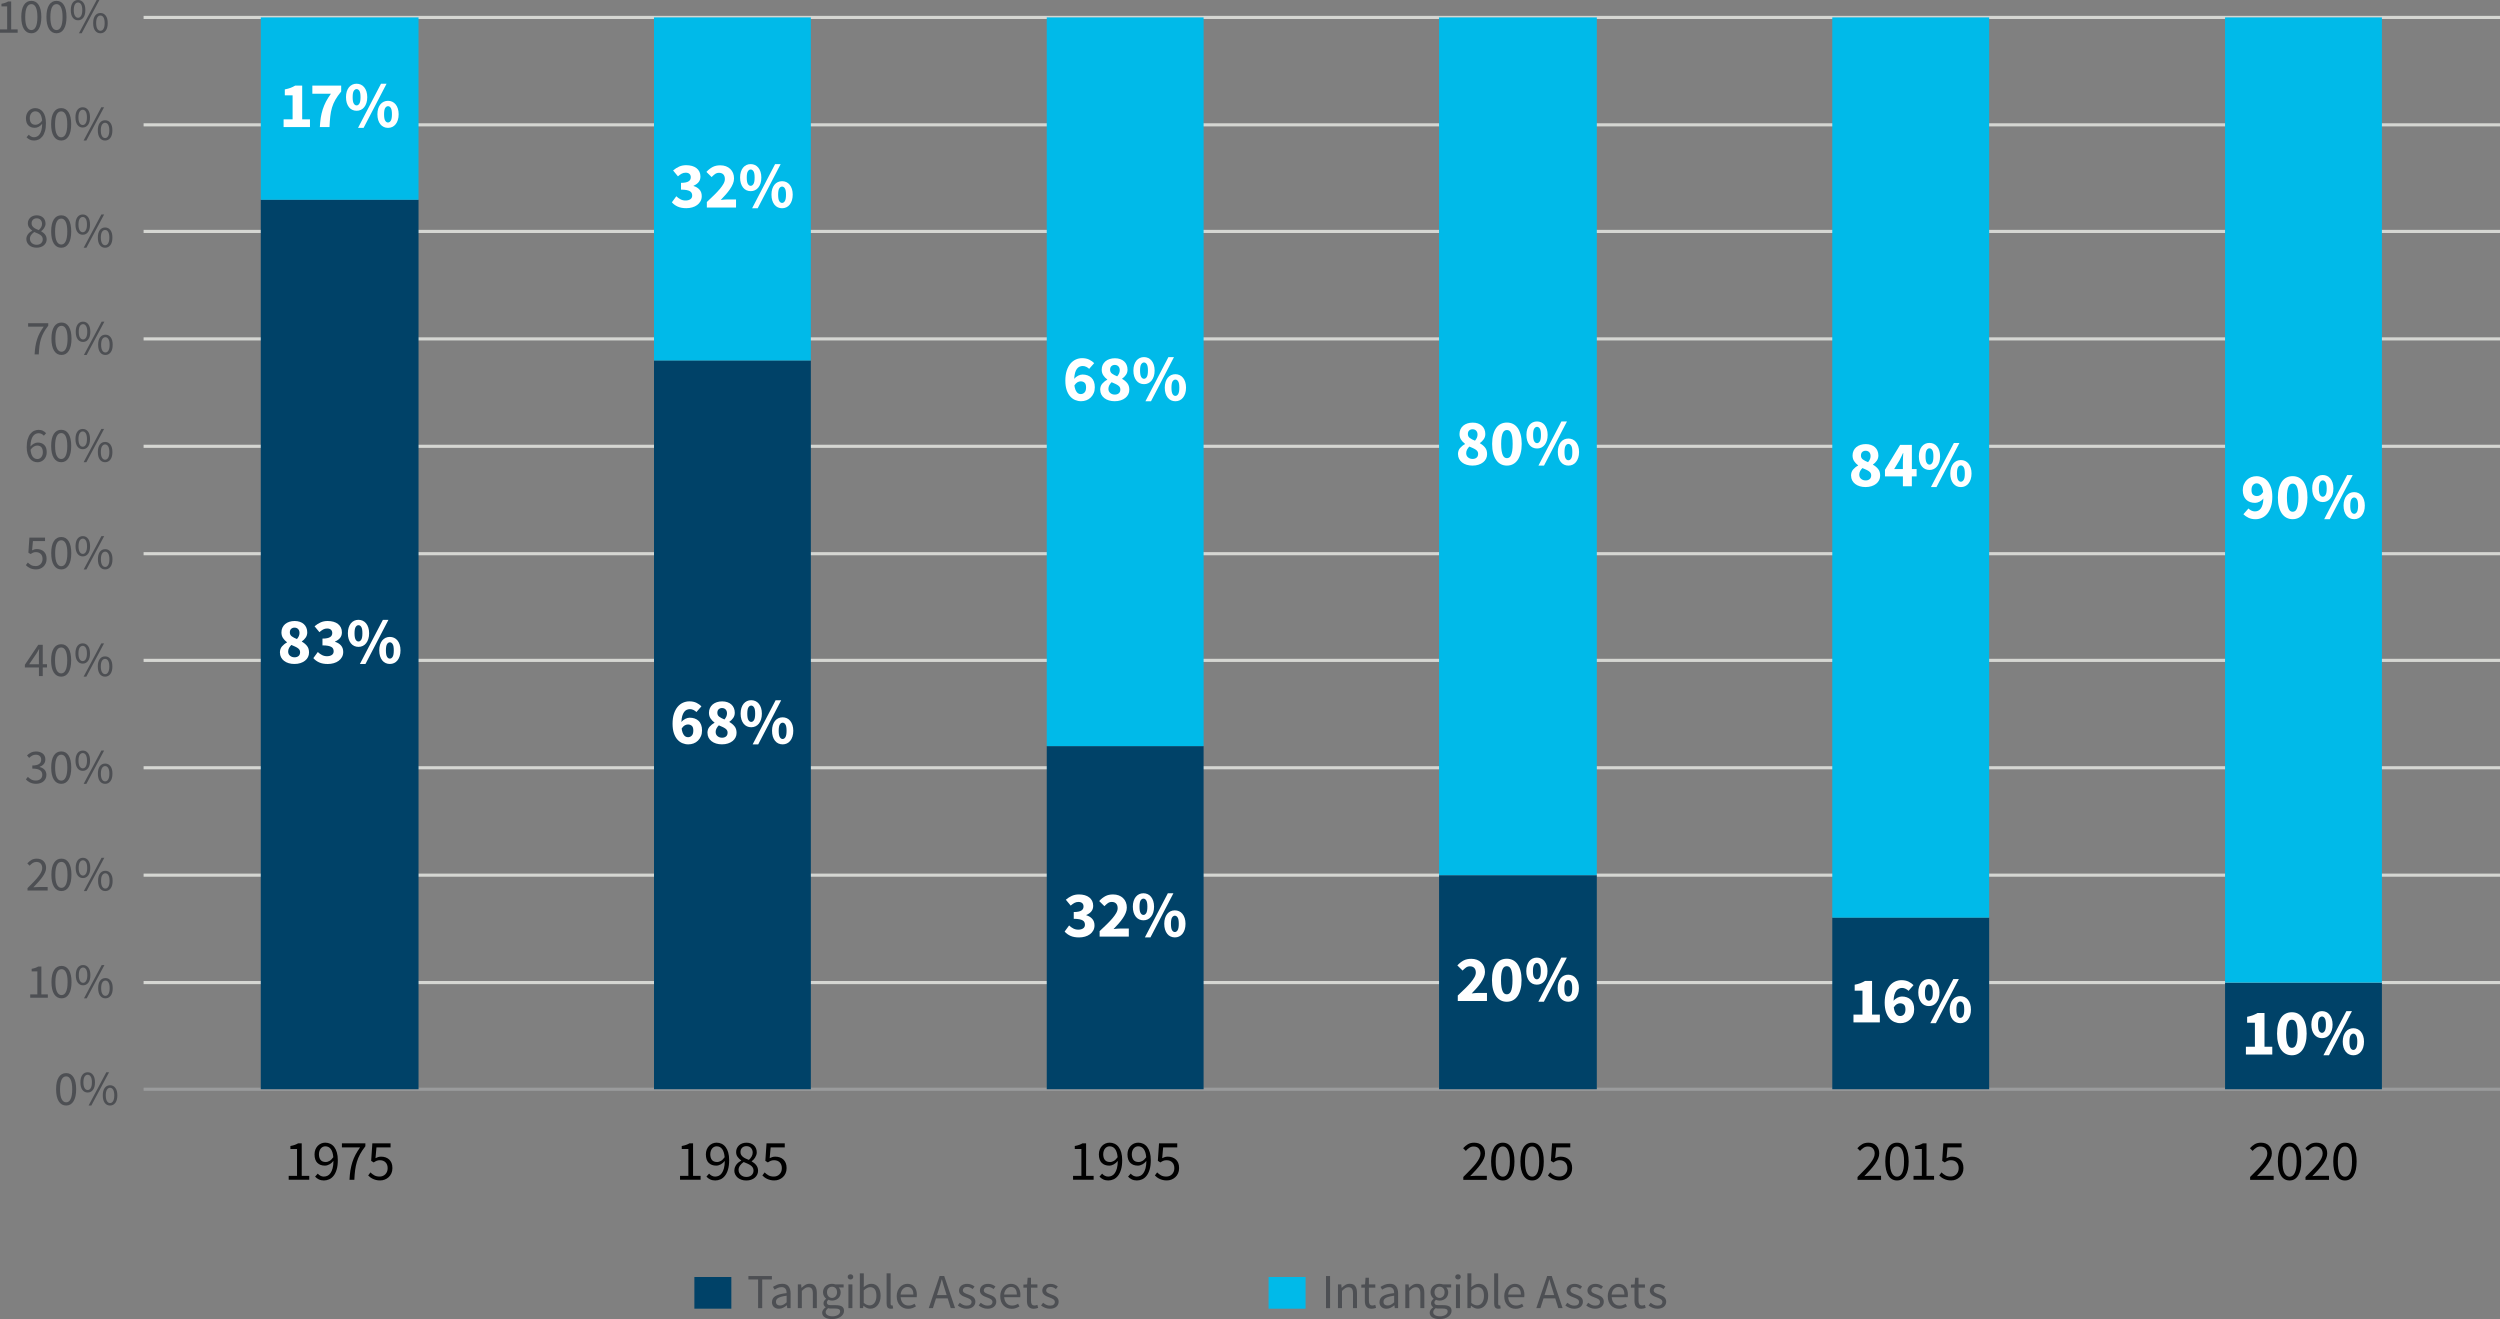 <?xml version="1.0" encoding="UTF-8"?>
<svg id="Layer_6" xmlns="http://www.w3.org/2000/svg" version="1.1" viewBox="0 0 800 422.12">
  <rect x="0" y="0" width="800" height="422.12" fill="#808080" stroke="none"/>
  <!-- Generator: Adobe Illustrator 29.4.0, SVG Export Plug-In . SVG Version: 2.1.0 Build 152)  -->
  <defs>
    <style>
      .st0 {
        fill: #4d4f53;
      }

      .st1 {
        fill: #fff;
      }

      .st2, .st3 {
        fill: #00bae9;
      }

      .st4, .st5 {
        fill: #004268;
      }

      .st6 {
        stroke: #d5d6d2;
      }

      .st6, .st7 {
        fill: none;
        stroke-linejoin: round;
      }

      .st5, .st3 {
        fill-rule: evenodd;
      }

      .st7 {
        stroke: #9a9b9c;
      }
    </style>
  </defs>
  <path class="st6" d="M45.95,314.42h754.05M45.95,280.05h754.05M45.95,245.68h754.05M45.95,211.31h754.05M45.95,177.18h754.05M45.95,142.81h754.05M45.95,108.44h754.05M45.95,74.06h754.05M45.95,39.94h754.05M45.95,5.57h754.05"/>
  <line class="st7" x1="45.95" y1="348.55" x2="800" y2="348.55"/>
  <g>
    <path class="st0" d="M21.17,353.77c-1.01,0-1.8-.45-2.37-1.35s-.85-2.19-.85-3.87.28-2.96.85-3.84,1.35-1.32,2.37-1.32,1.79.44,2.35,1.32.85,2.16.85,3.84-.28,2.97-.85,3.87-1.35,1.35-2.35,1.35ZM21.17,352.74c.29,0,.56-.08.79-.24.24-.16.44-.41.61-.75.17-.34.31-.77.4-1.3s.14-1.16.14-1.89-.05-1.36-.14-1.88-.23-.95-.4-1.28c-.17-.33-.38-.57-.61-.73-.23-.16-.5-.23-.79-.23s-.56.08-.8.23-.45.4-.62.73-.31.75-.4,1.28-.14,1.15-.14,1.88c0,1.46.18,2.52.54,3.19s.83.99,1.42.99Z"/>
    <path class="st0" d="M28.06,349.61c-.71,0-1.28-.28-1.7-.85-.42-.56-.63-1.37-.63-2.41s.21-1.83.63-2.39c.42-.56.99-.84,1.7-.84s1.26.28,1.69.84c.43.56.64,1.36.64,2.39s-.21,1.85-.64,2.41c-.43.56-.99.85-1.69.85ZM28.06,348.81c.4,0,.72-.21.97-.62.25-.41.38-1.03.38-1.84s-.13-1.42-.38-1.83c-.25-.4-.57-.6-.97-.6s-.74.2-.99.6c-.25.4-.38,1.01-.38,1.83s.13,1.43.38,1.84c.25.41.58.62.99.62ZM28.35,353.77l5.67-10.65h.88l-5.67,10.65h-.88ZM35.22,353.77c-.71,0-1.28-.28-1.7-.85-.42-.56-.63-1.37-.63-2.41s.21-1.83.63-2.39c.42-.56.99-.84,1.7-.84s1.26.28,1.69.84.64,1.35.64,2.39-.21,1.85-.64,2.41c-.43.56-.99.85-1.69.85ZM35.22,352.98c.4,0,.72-.21.97-.62.25-.41.38-1.03.38-1.84s-.13-1.42-.38-1.83c-.25-.4-.57-.6-.97-.6s-.74.2-.99.6c-.25.4-.38,1.01-.38,1.83s.13,1.43.38,1.84c.25.41.58.62.99.62Z"/>
  </g>
  <g>
    <path class="st0" d="M9.66,318.21h2.29v-7.36h-1.82v-.83c.46-.08.86-.19,1.2-.31.34-.12.64-.26.92-.43h.99v8.93h2.07v1.07h-5.64v-1.07Z"/>
    <path class="st0" d="M19.69,319.47c-1.01,0-1.8-.45-2.37-1.35s-.85-2.19-.85-3.87.28-2.96.85-3.84,1.35-1.32,2.37-1.32,1.79.44,2.35,1.32.85,2.16.85,3.84-.28,2.97-.85,3.87-1.35,1.35-2.35,1.35ZM19.69,318.43c.29,0,.56-.08.79-.24.24-.16.44-.41.61-.75.17-.34.31-.77.4-1.3s.14-1.16.14-1.89-.05-1.36-.14-1.88-.23-.95-.4-1.28c-.17-.33-.38-.57-.61-.73-.23-.16-.5-.23-.79-.23s-.56.08-.8.23-.45.4-.62.73-.31.75-.4,1.28-.14,1.15-.14,1.88c0,1.46.18,2.52.54,3.19s.83.99,1.42.99Z"/>
    <path class="st0" d="M26.59,315.3c-.71,0-1.28-.28-1.7-.85-.42-.56-.63-1.37-.63-2.41s.21-1.83.63-2.39c.42-.56.99-.84,1.7-.84s1.26.28,1.69.84c.43.56.64,1.36.64,2.39s-.21,1.85-.64,2.41c-.43.56-.99.85-1.69.85ZM26.59,314.5c.4,0,.72-.21.97-.62.25-.41.38-1.03.38-1.84s-.13-1.42-.38-1.83c-.25-.4-.57-.6-.97-.6s-.74.2-.99.6c-.25.4-.38,1.01-.38,1.83s.13,1.43.38,1.84c.25.41.58.62.99.62ZM26.87,319.47l5.67-10.65h.88l-5.67,10.65h-.88ZM33.74,319.47c-.71,0-1.28-.28-1.7-.85-.42-.56-.63-1.37-.63-2.41s.21-1.83.63-2.39c.42-.56.99-.84,1.7-.84s1.26.28,1.69.84.64,1.35.64,2.39-.21,1.85-.64,2.41c-.43.56-.99.85-1.69.85ZM33.74,318.67c.4,0,.72-.21.97-.62.25-.41.38-1.03.38-1.84s-.13-1.42-.38-1.83c-.25-.4-.57-.6-.97-.6s-.74.2-.99.6c-.25.4-.38,1.01-.38,1.83s.13,1.43.38,1.84c.25.41.58.62.99.62Z"/>
  </g>
  <g>
    <path class="st0" d="M8.81,284.19c.75-.75,1.42-1.43,2.01-2.04.58-.61,1.08-1.17,1.47-1.68.4-.52.7-.99.91-1.43.21-.43.31-.85.31-1.26,0-.57-.16-1.04-.47-1.41-.31-.37-.79-.55-1.43-.55-.42,0-.8.12-1.16.35-.36.24-.68.52-.97.85l-.74-.74c.42-.46.86-.83,1.33-1.1.47-.28,1.03-.41,1.69-.41.93,0,1.66.27,2.19.81s.8,1.25.8,2.14c0,.47-.1.94-.31,1.42-.2.48-.49.97-.85,1.47-.36.51-.79,1.03-1.28,1.58-.5.55-1.04,1.13-1.64,1.75.27-.02.55-.04.85-.06.29-.02.57-.03.83-.03h2.9v1.11h-6.45v-.77Z"/>
    <path class="st0" d="M19.66,285.14c-1.01,0-1.8-.45-2.37-1.35s-.85-2.19-.85-3.87.28-2.96.85-3.84,1.35-1.32,2.37-1.32,1.79.44,2.35,1.32.85,2.16.85,3.84-.28,2.97-.85,3.87-1.35,1.35-2.35,1.35ZM19.66,284.11c.29,0,.56-.08.79-.24.24-.16.44-.41.61-.75.17-.34.31-.77.4-1.3s.14-1.16.14-1.89-.05-1.36-.14-1.88-.23-.95-.4-1.28c-.17-.33-.38-.57-.61-.73-.23-.16-.5-.23-.79-.23s-.56.08-.8.23-.45.4-.62.73-.31.75-.4,1.28-.14,1.15-.14,1.88c0,1.46.18,2.52.54,3.19s.83.99,1.42.99Z"/>
    <path class="st0" d="M26.55,280.98c-.71,0-1.28-.28-1.7-.85-.42-.56-.63-1.37-.63-2.41s.21-1.83.63-2.39c.42-.56.99-.84,1.7-.84s1.26.28,1.69.84c.43.56.64,1.36.64,2.39s-.21,1.85-.64,2.41c-.43.56-.99.85-1.69.85ZM26.55,280.18c.4,0,.72-.21.97-.62.25-.41.38-1.03.38-1.84s-.13-1.42-.38-1.83c-.25-.4-.57-.6-.97-.6s-.74.2-.99.6c-.25.4-.38,1.01-.38,1.83s.13,1.43.38,1.84c.25.41.58.62.99.62ZM26.83,285.14l5.67-10.65h.88l-5.67,10.65h-.88ZM33.71,285.14c-.71,0-1.28-.28-1.7-.85-.42-.56-.63-1.37-.63-2.41s.21-1.83.63-2.39c.42-.56.99-.84,1.7-.84s1.26.28,1.69.84.64,1.35.64,2.39-.21,1.85-.64,2.41c-.43.56-.99.85-1.69.85ZM33.71,284.34c.4,0,.72-.21.97-.62.25-.41.38-1.03.38-1.84s-.13-1.42-.38-1.83c-.25-.4-.57-.6-.97-.6s-.74.2-.99.6c-.25.4-.38,1.01-.38,1.83s.13,1.43.38,1.84c.25.41.58.62.99.62Z"/>
  </g>
  <g>
    <path class="st0" d="M8.9,248.58c.3.31.66.59,1.06.83s.9.36,1.5.36,1.1-.16,1.49-.49c.39-.33.58-.78.58-1.34,0-.29-.05-.56-.16-.81s-.29-.46-.54-.63c-.25-.18-.58-.31-.99-.41-.41-.09-.91-.14-1.5-.14v-.99c.53,0,.98-.05,1.34-.14.36-.09.65-.22.88-.39s.38-.37.48-.6c.09-.23.14-.47.14-.74,0-.49-.15-.88-.46-1.16-.31-.28-.73-.42-1.26-.42-.42,0-.8.09-1.15.28-.35.19-.68.43-.98.74l-.69-.81c.39-.36.81-.67,1.28-.9.46-.23.99-.35,1.59-.35.44,0,.84.06,1.21.17.37.12.68.28.95.49.27.21.47.48.62.79.15.31.22.67.22,1.08,0,.61-.17,1.1-.5,1.49-.33.39-.77.68-1.32.89v.06c.3.07.58.18.85.32s.49.32.69.53c.2.21.35.46.46.74.11.28.16.6.16.94,0,.44-.09.84-.26,1.19-.17.36-.41.66-.7.9-.3.25-.65.43-1.04.56-.4.13-.83.2-1.28.2-.4,0-.76-.04-1.09-.12-.33-.08-.63-.18-.9-.31-.27-.13-.51-.28-.73-.45-.21-.17-.4-.34-.57-.53l.66-.85Z"/>
    <path class="st0" d="M19.6,250.83c-1.01,0-1.8-.45-2.37-1.35s-.85-2.19-.85-3.87.28-2.96.85-3.84,1.35-1.32,2.37-1.32,1.79.44,2.35,1.32.85,2.16.85,3.84-.28,2.97-.85,3.87-1.35,1.35-2.35,1.35ZM19.6,249.8c.29,0,.56-.08.79-.24.24-.16.44-.41.61-.75.17-.34.31-.77.4-1.3s.14-1.16.14-1.89-.05-1.36-.14-1.88-.23-.95-.4-1.28c-.17-.33-.38-.57-.61-.73-.23-.16-.5-.23-.79-.23s-.56.08-.8.23-.45.4-.62.73-.31.75-.4,1.28-.14,1.15-.14,1.88c0,1.46.18,2.52.54,3.19s.83.99,1.42.99Z"/>
    <path class="st0" d="M26.49,246.67c-.71,0-1.28-.28-1.7-.85-.42-.56-.63-1.37-.63-2.41s.21-1.83.63-2.39c.42-.56.99-.84,1.7-.84s1.26.28,1.69.84c.43.56.64,1.36.64,2.39s-.21,1.85-.64,2.41c-.43.56-.99.85-1.69.85ZM26.49,245.87c.4,0,.72-.21.97-.62.25-.41.38-1.03.38-1.84s-.13-1.42-.38-1.83c-.25-.4-.57-.6-.97-.6s-.74.2-.99.6c-.25.4-.38,1.01-.38,1.83s.13,1.43.38,1.84c.25.41.58.62.99.62ZM26.77,250.83l5.67-10.65h.88l-5.67,10.65h-.88ZM33.65,250.83c-.71,0-1.28-.28-1.7-.85-.42-.56-.63-1.37-.63-2.41s.21-1.83.63-2.39c.42-.56.99-.84,1.7-.84s1.26.28,1.69.84.64,1.35.64,2.39-.21,1.85-.64,2.41c-.43.56-.99.85-1.69.85ZM33.65,250.04c.4,0,.72-.21.97-.62.25-.41.38-1.03.38-1.84s-.13-1.42-.38-1.83c-.25-.4-.57-.6-.97-.6s-.74.2-.99.6c-.25.4-.38,1.01-.38,1.83s.13,1.43.38,1.84c.25.41.58.62.99.62Z"/>
  </g>
  <g>
    <path class="st0" d="M15.04,213.58h-1.36v2.76h-1.22v-2.76h-4.5v-.85l4.28-6.39h1.44v6.2h1.36v1.03ZM12.45,212.55v-2.9c0-.27,0-.59.02-.96.02-.37.03-.69.06-.96h-.06c-.13.24-.26.48-.39.71-.14.23-.28.46-.42.71l-2.33,3.41h3.13Z"/>
    <path class="st0" d="M19.57,216.53c-1.01,0-1.8-.45-2.37-1.35s-.85-2.19-.85-3.87.28-2.96.85-3.84,1.35-1.32,2.37-1.32,1.79.44,2.35,1.32.85,2.16.85,3.84-.28,2.97-.85,3.87-1.35,1.35-2.35,1.35ZM19.57,215.49c.29,0,.56-.08.79-.24.24-.16.44-.41.61-.75.17-.34.31-.77.4-1.3s.14-1.16.14-1.89-.05-1.36-.14-1.88-.23-.95-.4-1.28c-.17-.33-.38-.57-.61-.73-.23-.16-.5-.23-.79-.23s-.56.08-.8.23-.45.4-.62.73-.31.75-.4,1.28-.14,1.15-.14,1.88c0,1.46.18,2.52.54,3.19s.83.99,1.42.99Z"/>
    <path class="st0" d="M26.47,212.36c-.71,0-1.28-.28-1.7-.85-.42-.56-.63-1.37-.63-2.41s.21-1.83.63-2.39c.42-.56.99-.84,1.7-.84s1.26.28,1.69.84c.43.56.64,1.36.64,2.39s-.21,1.85-.64,2.41c-.43.56-.99.85-1.69.85ZM26.47,211.56c.4,0,.72-.21.97-.62.25-.41.38-1.03.38-1.84s-.13-1.42-.38-1.83c-.25-.4-.57-.6-.97-.6s-.74.2-.99.6c-.25.4-.38,1.01-.38,1.83s.13,1.43.38,1.84c.25.41.58.62.99.62ZM26.75,216.53l5.67-10.65h.88l-5.67,10.65h-.88ZM33.63,216.53c-.71,0-1.28-.28-1.7-.85-.42-.56-.63-1.37-.63-2.41s.21-1.83.63-2.39c.42-.56.99-.84,1.7-.84s1.26.28,1.69.84.64,1.35.64,2.39-.21,1.85-.64,2.41c-.43.56-.99.85-1.69.85ZM33.63,215.73c.4,0,.72-.21.97-.62.25-.41.38-1.03.38-1.84s-.13-1.42-.38-1.83c-.25-.4-.57-.6-.97-.6s-.74.2-.99.6c-.25.4-.38,1.01-.38,1.83s.13,1.43.38,1.84c.25.41.58.62.99.62Z"/>
  </g>
  <g>
    <path class="st0" d="M8.9,180.01c.29.3.64.57,1.04.8s.9.34,1.48.34c.3,0,.59-.05.85-.16.27-.11.5-.26.7-.46.2-.2.36-.44.47-.72s.17-.6.17-.94c0-.69-.19-1.23-.58-1.61s-.9-.58-1.55-.58c-.34,0-.64.05-.89.16s-.52.26-.82.45l-.69-.44.33-4.81h5v1.11h-3.87l-.27,2.96c.24-.13.48-.22.72-.3s.51-.11.81-.11c.43,0,.83.06,1.21.19s.71.32.99.57c.28.26.5.58.67.97.16.39.24.86.24,1.4s-.09,1.02-.28,1.44c-.19.42-.44.77-.75,1.06-.31.29-.67.51-1.07.66-.4.15-.82.23-1.26.23-.4,0-.76-.04-1.09-.12s-.63-.18-.89-.31c-.27-.13-.51-.27-.72-.43-.21-.16-.4-.33-.57-.51l.63-.85Z"/>
    <path class="st0" d="M19.61,182.22c-1.01,0-1.8-.45-2.37-1.35s-.85-2.19-.85-3.87.28-2.96.85-3.84,1.35-1.32,2.37-1.32,1.79.44,2.35,1.32.85,2.16.85,3.84-.28,2.97-.85,3.87-1.35,1.35-2.35,1.35ZM19.61,181.19c.29,0,.56-.08.79-.24.24-.16.44-.41.61-.75.17-.34.31-.77.4-1.3s.14-1.16.14-1.89-.05-1.36-.14-1.88-.23-.95-.4-1.28c-.17-.33-.38-.57-.61-.73-.23-.16-.5-.23-.79-.23s-.56.08-.8.23-.45.4-.62.73-.31.75-.4,1.28-.14,1.15-.14,1.88c0,1.46.18,2.52.54,3.19s.83.99,1.42.99Z"/>
    <path class="st0" d="M26.5,178.05c-.71,0-1.28-.28-1.7-.85-.42-.56-.63-1.37-.63-2.41s.21-1.83.63-2.39c.42-.56.99-.84,1.7-.84s1.26.28,1.69.84c.43.56.64,1.36.64,2.39s-.21,1.85-.64,2.41c-.43.56-.99.85-1.69.85ZM26.5,177.25c.4,0,.72-.21.97-.62.25-.41.38-1.03.38-1.84s-.13-1.42-.38-1.83c-.25-.4-.57-.6-.97-.6s-.74.2-.99.6c-.25.4-.38,1.01-.38,1.83s.13,1.43.38,1.84c.25.41.58.62.99.62ZM26.78,182.22l5.67-10.65h.88l-5.67,10.65h-.88ZM33.66,182.22c-.71,0-1.28-.28-1.7-.85-.42-.56-.63-1.37-.63-2.41s.21-1.83.63-2.39c.42-.56.99-.84,1.7-.84s1.26.28,1.69.84.64,1.35.64,2.39-.21,1.85-.64,2.41c-.43.56-.99.85-1.69.85ZM33.66,181.42c.4,0,.72-.21.97-.62.25-.41.38-1.03.38-1.84s-.13-1.42-.38-1.83c-.25-.4-.57-.6-.97-.6s-.74.2-.99.6c-.25.4-.38,1.01-.38,1.83s.13,1.43.38,1.84c.25.41.58.62.99.62Z"/>
  </g>
  <g>
    <path class="st0" d="M14.02,139.41c-.21-.24-.46-.43-.74-.57-.29-.14-.59-.21-.9-.21-.34,0-.67.07-.99.22-.31.15-.59.39-.83.72-.24.33-.43.77-.58,1.31-.15.54-.22,1.2-.23,2,.31-.39.68-.69,1.1-.92s.83-.34,1.24-.34c.87,0,1.56.26,2.08.77.52.51.78,1.28.78,2.32,0,.48-.08.92-.23,1.31-.16.39-.37.73-.64,1.01-.27.28-.58.5-.94.66-.36.16-.74.23-1.14.23-.49,0-.95-.1-1.36-.3-.42-.2-.78-.5-1.09-.9s-.55-.9-.73-1.5-.27-1.3-.27-2.11c0-1,.1-1.86.31-2.56.21-.71.49-1.28.85-1.72.35-.44.76-.77,1.21-.97.45-.2.93-.31,1.43-.31.54,0,1.01.1,1.4.31.39.2.73.46,1.01.76l-.72.8ZM11.97,146.89c.25,0,.48-.05.69-.16.21-.1.39-.25.55-.45.16-.19.28-.42.37-.69.09-.27.13-.57.13-.9,0-.66-.15-1.17-.45-1.55-.3-.38-.77-.56-1.39-.56-.31,0-.66.1-1.03.31-.37.2-.72.54-1.06,1.01.08.98.31,1.73.68,2.23s.87.76,1.51.76Z"/>
    <path class="st0" d="M19.59,147.91c-1.01,0-1.8-.45-2.37-1.35-.56-.9-.85-2.19-.85-3.87s.28-2.96.85-3.84c.56-.88,1.35-1.32,2.37-1.32s1.79.44,2.35,1.32c.56.88.85,2.16.85,3.84s-.28,2.97-.85,3.87c-.56.9-1.35,1.35-2.35,1.35ZM19.59,146.88c.29,0,.56-.08.79-.24.24-.16.44-.41.61-.75.17-.34.31-.77.4-1.3s.14-1.16.14-1.89-.05-1.36-.14-1.88c-.09-.52-.23-.95-.4-1.28-.17-.33-.38-.57-.61-.73-.23-.16-.5-.23-.79-.23s-.56.08-.8.23c-.24.16-.45.4-.62.73-.17.33-.31.75-.4,1.28-.09.52-.14,1.15-.14,1.88,0,1.46.18,2.52.54,3.19.36.66.83.99,1.42.99Z"/>
    <path class="st0" d="M26.48,143.75c-.71,0-1.28-.28-1.7-.85-.42-.56-.63-1.37-.63-2.41s.21-1.83.63-2.39c.42-.56.99-.84,1.7-.84s1.26.28,1.69.84c.43.56.64,1.36.64,2.39s-.21,1.85-.64,2.41c-.43.56-.99.85-1.69.85ZM26.48,142.95c.4,0,.72-.21.97-.62.25-.41.38-1.03.38-1.84s-.13-1.42-.38-1.83c-.25-.4-.57-.6-.97-.6s-.74.2-.99.6c-.25.4-.38,1.01-.38,1.83s.13,1.43.38,1.84c.25.41.58.62.99.62ZM26.76,147.91l5.67-10.65h.88l-5.67,10.65h-.88ZM33.64,147.91c-.71,0-1.28-.28-1.7-.85-.42-.56-.63-1.37-.63-2.41s.21-1.83.63-2.39c.42-.56.99-.84,1.7-.84s1.26.28,1.69.84c.43.56.64,1.36.64,2.39s-.21,1.85-.64,2.41-.99.85-1.69.85ZM33.64,147.11c.4,0,.72-.21.97-.62.25-.41.38-1.03.38-1.84s-.13-1.42-.38-1.83c-.25-.4-.57-.6-.97-.6s-.74.2-.99.6c-.25.4-.38,1.01-.38,1.83s.13,1.43.38,1.84c.25.41.58.62.99.62Z"/>
  </g>
  <g>
    <path class="st0" d="M11.34,110.82c.13-.78.3-1.53.52-2.23.22-.7.51-1.39.86-2.04.35-.66.77-1.33,1.26-2.02h-4.98v-1.11h6.44v.8c-.6.75-1.08,1.47-1.45,2.16s-.67,1.39-.89,2.11c-.22.72-.38,1.47-.48,2.27-.1.8-.17,1.68-.21,2.65h-1.33c.04-.94.13-1.8.25-2.58Z"/>
    <path class="st0" d="M19.68,113.59c-1.01,0-1.8-.45-2.37-1.35-.56-.9-.85-2.19-.85-3.87s.28-2.96.85-3.84c.56-.88,1.35-1.32,2.37-1.32s1.79.44,2.35,1.32c.56.88.85,2.16.85,3.84s-.28,2.97-.85,3.87c-.56.9-1.35,1.35-2.35,1.35ZM19.68,112.56c.29,0,.56-.08.79-.24.24-.16.44-.41.61-.75.17-.34.31-.77.4-1.3s.14-1.16.14-1.89-.05-1.36-.14-1.88c-.09-.52-.23-.95-.4-1.28-.17-.33-.38-.57-.61-.73-.23-.16-.5-.23-.79-.23s-.56.08-.8.23c-.24.16-.45.4-.62.73-.17.33-.31.75-.4,1.28-.09.52-.14,1.15-.14,1.88,0,1.46.18,2.52.54,3.19.36.66.83.99,1.42.99Z"/>
    <path class="st0" d="M26.57,109.42c-.71,0-1.28-.28-1.7-.85-.42-.56-.63-1.37-.63-2.41s.21-1.83.63-2.39c.42-.56.99-.84,1.7-.84s1.26.28,1.69.84c.43.56.64,1.36.64,2.39s-.21,1.85-.64,2.41c-.43.56-.99.85-1.69.85ZM26.57,108.62c.4,0,.72-.21.97-.62.25-.41.38-1.03.38-1.84s-.13-1.42-.38-1.83c-.25-.4-.57-.6-.97-.6s-.74.2-.99.6c-.25.4-.38,1.01-.38,1.83s.13,1.43.38,1.84c.25.41.58.62.99.62ZM26.85,113.59l5.67-10.65h.88l-5.67,10.65h-.88ZM33.73,113.59c-.71,0-1.28-.28-1.7-.85-.42-.56-.63-1.37-.63-2.41s.21-1.83.63-2.39c.42-.56.99-.84,1.7-.84s1.26.28,1.69.84c.43.56.64,1.36.64,2.39s-.21,1.85-.64,2.41-.99.85-1.69.85ZM33.73,112.79c.4,0,.72-.21.97-.62.25-.41.38-1.03.38-1.84s-.13-1.42-.38-1.83c-.25-.4-.57-.6-.97-.6s-.74.2-.99.6c-.25.4-.38,1.01-.38,1.83s.13,1.43.38,1.84c.25.41.58.62.99.62Z"/>
  </g>
  <g>
    <path class="st0" d="M8.42,76.54c0-.32.05-.62.16-.9.11-.28.25-.53.42-.75.17-.22.37-.42.6-.6.22-.17.46-.32.7-.45v-.06c-.37-.26-.69-.58-.97-.95-.28-.37-.42-.82-.42-1.36,0-.39.07-.74.22-1.05.15-.31.34-.58.6-.81.25-.22.55-.4.89-.52.34-.13.72-.19,1.13-.19.44,0,.83.07,1.17.2.34.13.64.31.89.55.25.24.43.52.56.85s.2.69.2,1.07c0,.26-.04.51-.13.75-.09.24-.2.46-.33.67s-.28.4-.44.56c-.16.17-.32.31-.48.42v.06c.22.13.43.27.64.43s.39.34.56.55.29.44.39.7c.1.26.15.56.15.89,0,.38-.08.73-.23,1.05-.16.32-.38.61-.66.85-.28.24-.62.43-1.02.56-.4.14-.84.2-1.32.2s-.91-.07-1.31-.2-.75-.33-1.03-.57-.51-.54-.68-.87c-.17-.33-.25-.7-.25-1.1ZM9.58,76.42c0,.28.05.54.16.77.11.23.26.43.45.6.19.17.42.31.68.4s.54.14.85.14c.58,0,1.06-.16,1.42-.49.36-.32.54-.75.54-1.27,0-.32-.07-.6-.22-.83-.15-.23-.34-.43-.6-.6-.25-.17-.54-.33-.87-.47-.33-.14-.67-.28-1.03-.43-.4.27-.73.59-.99.95-.27.36-.4.77-.4,1.23ZM12.4,73.64c.33-.3.59-.62.78-.96.18-.33.27-.68.27-1.05,0-.5-.15-.92-.45-1.26s-.73-.51-1.28-.51c-.47,0-.86.15-1.16.44-.3.29-.45.68-.45,1.17,0,.3.06.56.19.78.13.21.29.4.51.57.21.17.46.32.74.45s.57.25.87.37Z"/>
    <path class="st0" d="M19.59,79.28c-1.01,0-1.8-.45-2.37-1.35-.56-.9-.85-2.19-.85-3.87s.28-2.96.85-3.84c.56-.88,1.35-1.32,2.37-1.32s1.79.44,2.35,1.32c.56.88.85,2.16.85,3.84s-.28,2.97-.85,3.87c-.56.9-1.35,1.35-2.35,1.35ZM19.59,78.25c.29,0,.56-.08.79-.24.24-.16.44-.41.61-.75.17-.34.31-.77.4-1.3s.14-1.16.14-1.89-.05-1.36-.14-1.88c-.09-.52-.23-.95-.4-1.28-.17-.33-.38-.57-.61-.73-.23-.16-.5-.23-.79-.23s-.56.08-.8.23c-.24.16-.45.4-.62.73-.17.33-.31.75-.4,1.28-.09.52-.14,1.15-.14,1.88,0,1.46.18,2.52.54,3.19.36.66.83.99,1.42.99Z"/>
    <path class="st0" d="M26.48,75.12c-.71,0-1.28-.28-1.7-.85-.42-.56-.63-1.37-.63-2.41s.21-1.83.63-2.39c.42-.56.99-.84,1.7-.84s1.26.28,1.69.84c.43.56.64,1.36.64,2.39s-.21,1.85-.64,2.41c-.43.56-.99.85-1.69.85ZM26.48,74.32c.4,0,.72-.21.97-.62.25-.41.38-1.03.38-1.84s-.13-1.42-.38-1.83c-.25-.4-.57-.6-.97-.6s-.74.2-.99.6c-.25.4-.38,1.01-.38,1.83s.13,1.43.38,1.84c.25.41.58.62.99.62ZM26.77,79.28l5.67-10.65h.88l-5.67,10.65h-.88ZM33.64,79.28c-.71,0-1.28-.28-1.7-.85-.42-.56-.63-1.37-.63-2.41s.21-1.83.63-2.39c.42-.56.99-.84,1.7-.84s1.26.28,1.69.84c.43.56.64,1.36.64,2.39s-.21,1.85-.64,2.41-.99.85-1.69.85ZM33.64,78.48c.4,0,.72-.21.97-.62.25-.41.38-1.03.38-1.84s-.13-1.42-.38-1.83c-.25-.4-.57-.6-.97-.6s-.74.2-.99.6c-.25.4-.38,1.01-.38,1.83s.13,1.43.38,1.84c.25.41.58.62.99.62Z"/>
  </g>
  <g>
    <path class="st0" d="M9.21,43.11c.21.24.46.43.74.58.29.15.59.22.9.22.36,0,.69-.07,1-.22.31-.15.59-.39.83-.73.24-.34.43-.78.58-1.32s.22-1.22.23-2.02c-.31.4-.68.71-1.1.94s-.84.34-1.25.34c-.87,0-1.56-.26-2.07-.77-.51-.51-.77-1.28-.77-2.32,0-.48.08-.92.24-1.31.16-.39.37-.73.63-1.01.27-.28.58-.5.94-.66.36-.16.74-.23,1.14-.23.49,0,.95.1,1.37.3.42.2.79.5,1.1.9.31.4.55.9.72,1.5.17.6.26,1.3.26,2.11,0,1-.1,1.86-.31,2.56-.21.71-.49,1.28-.85,1.72-.36.44-.76.77-1.21.97-.45.2-.93.31-1.43.31-.53,0-1-.1-1.4-.3-.4-.2-.74-.45-1.01-.75l.72-.81ZM11.38,39.93c.32,0,.67-.1,1.04-.31.37-.2.72-.55,1.06-1.03-.08-.98-.31-1.72-.69-2.22s-.88-.75-1.52-.75c-.24,0-.47.05-.68.16-.21.1-.4.25-.56.45-.16.19-.28.43-.37.7-.09.27-.13.57-.13.89,0,.66.15,1.18.45,1.55.3.38.77.56,1.39.56Z"/>
    <path class="st0" d="M19.58,44.97c-1.01,0-1.8-.45-2.37-1.35-.56-.9-.85-2.19-.85-3.87s.28-2.96.85-3.84c.56-.88,1.35-1.32,2.37-1.32s1.79.44,2.35,1.32c.56.88.85,2.16.85,3.84s-.28,2.97-.85,3.87c-.56.9-1.35,1.35-2.35,1.35ZM19.58,43.94c.29,0,.56-.08.79-.24.24-.16.44-.41.61-.75.17-.34.31-.77.4-1.3s.14-1.16.14-1.89-.05-1.36-.14-1.88c-.09-.52-.23-.95-.4-1.28-.17-.33-.38-.57-.61-.73-.23-.16-.5-.23-.79-.23s-.56.08-.8.23c-.24.16-.45.4-.62.73-.17.33-.31.75-.4,1.28-.09.52-.14,1.15-.14,1.88,0,1.46.18,2.52.54,3.19.36.66.83.99,1.42.99Z"/>
    <path class="st0" d="M26.47,40.81c-.71,0-1.28-.28-1.7-.85-.42-.56-.63-1.37-.63-2.41s.21-1.83.63-2.39c.42-.56.99-.84,1.7-.84s1.26.28,1.69.84c.43.56.64,1.36.64,2.39s-.21,1.85-.64,2.41c-.43.56-.99.85-1.69.85ZM26.47,40.01c.4,0,.72-.21.97-.62.25-.41.38-1.03.38-1.84s-.13-1.42-.38-1.83c-.25-.4-.57-.6-.97-.6s-.74.2-.99.6c-.25.4-.38,1.01-.38,1.83s.13,1.43.38,1.84c.25.41.58.62.99.62ZM26.75,44.97l5.67-10.65h.88l-5.67,10.65h-.88ZM33.63,44.97c-.71,0-1.28-.28-1.7-.85-.42-.56-.63-1.37-.63-2.41s.21-1.83.63-2.39c.42-.56.99-.84,1.7-.84s1.26.28,1.69.84c.43.56.64,1.36.64,2.39s-.21,1.85-.64,2.41-.99.85-1.69.85ZM33.63,44.18c.4,0,.72-.21.97-.62.25-.41.38-1.03.38-1.84s-.13-1.42-.38-1.83c-.25-.4-.57-.6-.97-.6s-.74.2-.99.6c-.25.4-.38,1.01-.38,1.83s.13,1.43.38,1.84c.25.41.58.62.99.62Z"/>
  </g>
  <g>
    <path class="st0" d="M0,9.4h2.29V2.04H.47v-.83c.46-.08.86-.19,1.2-.31.34-.12.64-.26.92-.43h.99v8.93h2.07v1.07H0v-1.07Z"/>
    <path class="st0" d="M10.03,10.65c-1.01,0-1.8-.45-2.37-1.35-.56-.9-.85-2.19-.85-3.87s.28-2.96.85-3.84c.56-.88,1.35-1.32,2.37-1.32s1.79.44,2.35,1.32c.56.88.85,2.16.85,3.84s-.28,2.97-.85,3.87c-.56.9-1.35,1.35-2.35,1.35ZM10.03,9.62c.29,0,.56-.08.79-.24.24-.16.44-.41.61-.75.17-.34.31-.77.4-1.3s.14-1.16.14-1.89-.05-1.36-.14-1.88c-.09-.52-.23-.95-.4-1.28-.17-.33-.38-.57-.61-.73-.23-.16-.5-.23-.79-.23s-.56.08-.8.23c-.24.16-.45.4-.62.73-.17.33-.31.75-.4,1.28-.09.52-.14,1.15-.14,1.88,0,1.46.18,2.52.54,3.19.36.66.83.99,1.42.99Z"/>
    <path class="st0" d="M18.08,10.65c-1.01,0-1.8-.45-2.37-1.35-.56-.9-.85-2.19-.85-3.87s.28-2.96.85-3.84c.56-.88,1.35-1.32,2.37-1.32s1.79.44,2.35,1.32c.56.88.85,2.16.85,3.84s-.28,2.97-.85,3.87c-.56.9-1.35,1.35-2.35,1.35ZM18.08,9.62c.29,0,.56-.08.79-.24.24-.16.44-.41.61-.75.17-.34.31-.77.4-1.3s.14-1.16.14-1.89-.05-1.36-.14-1.88c-.09-.52-.23-.95-.4-1.28-.17-.33-.38-.57-.61-.73-.23-.16-.5-.23-.79-.23s-.56.08-.8.23c-.24.16-.45.4-.62.73-.17.33-.31.75-.4,1.28-.09.52-.14,1.15-.14,1.88,0,1.46.18,2.52.54,3.19.36.66.83.99,1.42.99Z"/>
    <path class="st0" d="M24.98,6.49c-.71,0-1.28-.28-1.7-.85-.42-.56-.63-1.37-.63-2.41s.21-1.83.63-2.39c.42-.56.99-.84,1.7-.84s1.26.28,1.69.84c.43.56.64,1.36.64,2.39s-.21,1.85-.64,2.41c-.43.56-.99.85-1.69.85ZM24.98,5.69c.4,0,.72-.21.97-.62.25-.41.38-1.03.38-1.84s-.13-1.42-.38-1.83c-.25-.4-.57-.6-.97-.6s-.74.2-.99.6c-.25.4-.38,1.01-.38,1.83s.13,1.43.38,1.84c.25.41.58.62.99.62ZM25.26,10.65L30.93,0h.88l-5.67,10.65h-.88ZM32.14,10.65c-.71,0-1.28-.28-1.7-.85-.42-.56-.63-1.37-.63-2.41s.21-1.83.63-2.39c.42-.56.99-.84,1.7-.84s1.26.28,1.69.84c.43.56.64,1.36.64,2.39s-.21,1.85-.64,2.41-.99.85-1.69.85ZM32.14,9.85c.4,0,.72-.21.97-.62.25-.41.38-1.03.38-1.84s-.13-1.42-.38-1.83c-.25-.4-.57-.6-.97-.6s-.74.2-.99.6c-.25.4-.38,1.01-.38,1.83s.13,1.43.38,1.84c.25.41.58.62.99.62Z"/>
  </g>
  <g>
    <polygon class="st4" points="83.45 63.93 133.93 63.93 133.93 348.55 83.45 348.55 83.45 63.93 83.45 63.93"/>
    <polygon class="st2" points="83.45 5.57 133.93 5.57 133.93 63.93 83.45 63.93 83.45 5.57 83.45 5.57"/>
    <g>
      <g>
        <path class="st1" d="M89.57,208.84c0-.81.22-1.47.66-1.98.44-.51.97-.94,1.6-1.27v-.08c-.51-.39-.94-.83-1.27-1.33-.33-.49-.5-1.1-.5-1.81,0-.56.1-1.06.31-1.51s.5-.84.88-1.16c.38-.32.83-.56,1.35-.73s1.09-.25,1.7-.25,1.15.09,1.65.26.93.42,1.27.73c.35.31.62.7.81,1.15s.29.95.29,1.49c0,.64-.17,1.21-.52,1.7-.35.49-.75.89-1.21,1.2v.08c.64.35,1.18.79,1.63,1.34.45.54.67,1.25.67,2.13,0,.53-.11,1.02-.33,1.46-.22.45-.54.83-.95,1.16-.41.33-.91.58-1.48.77-.58.19-1.22.28-1.93.28-.67,0-1.28-.09-1.85-.26-.56-.17-1.05-.42-1.46-.74-.41-.32-.73-.7-.96-1.15-.23-.45-.34-.94-.34-1.48ZM92.21,208.48c0,.58.2,1.04.61,1.37.4.33.88.49,1.44.49.51,0,.94-.14,1.27-.41.33-.27.5-.69.5-1.24,0-.29-.07-.54-.2-.75-.13-.21-.32-.4-.57-.57-.25-.17-.55-.34-.89-.49-.34-.15-.72-.32-1.14-.5-.29.28-.54.6-.73.96-.2.36-.29.75-.29,1.15ZM95.03,204.49c.54-.63.81-1.27.81-1.94,0-.51-.14-.93-.43-1.24-.29-.31-.68-.47-1.18-.47-.4,0-.75.13-1.04.38-.29.25-.44.63-.44,1.15,0,.54.21.97.63,1.27.42.31.97.59,1.65.86Z"/>
        <path class="st1" d="M101.71,208.65c.4.39.85.71,1.33.96.48.25,1.01.38,1.58.38.65,0,1.18-.14,1.57-.41.39-.27.58-.66.58-1.16,0-.29-.05-.56-.16-.79-.1-.24-.29-.44-.55-.59-.26-.16-.63-.29-1.09-.38-.46-.09-1.05-.14-1.78-.14v-2.17c.6,0,1.1-.04,1.49-.13.4-.08.72-.2.96-.36s.42-.35.52-.56c.1-.22.16-.46.16-.72,0-.46-.14-.82-.42-1.07-.28-.26-.68-.39-1.21-.39-.47,0-.9.1-1.28.31s-.78.49-1.2.86l-1.55-1.88c.61-.53,1.26-.94,1.93-1.24.67-.3,1.42-.45,2.25-.45.68,0,1.31.08,1.87.24.56.16,1.04.4,1.44.71.4.31.71.69.93,1.14.22.45.33.96.33,1.55,0,.7-.19,1.28-.57,1.76s-.93.87-1.64,1.18v.08c.77.22,1.4.6,1.89,1.14.49.54.74,1.24.74,2.1,0,.61-.13,1.16-.4,1.64-.27.48-.62.88-1.07,1.21-.45.33-.97.58-1.57.75s-1.23.26-1.9.26c-1.09,0-2.01-.17-2.76-.51-.75-.34-1.37-.8-1.86-1.37l1.42-1.94Z"/>
        <path class="st1" d="M114.71,207c-.49,0-.94-.1-1.36-.29-.42-.2-.78-.48-1.08-.86-.3-.38-.53-.83-.7-1.37-.17-.54-.25-1.14-.25-1.83s.08-1.29.25-1.82.4-.98.7-1.35c.3-.37.66-.65,1.08-.85s.87-.29,1.36-.29.94.1,1.36.29.78.48,1.08.85c.3.37.54.82.71,1.35.17.53.26,1.14.26,1.82s-.09,1.29-.26,1.83c-.17.54-.41.99-.71,1.37-.3.38-.66.66-1.08.86-.42.19-.87.29-1.36.29ZM114.71,205.28c.35,0,.64-.19.89-.58.24-.39.37-1.07.37-2.05s-.12-1.65-.37-2.03c-.24-.38-.54-.56-.89-.56s-.64.19-.89.56c-.24.38-.37,1.05-.37,2.03s.12,1.66.37,2.05c.24.39.54.58.89.58ZM115.17,212.47l7.35-14.12h1.78l-7.35,14.12h-1.78ZM124.75,212.47c-.49,0-.94-.1-1.36-.29-.42-.19-.78-.48-1.08-.86-.3-.38-.53-.83-.7-1.37-.17-.54-.25-1.15-.25-1.83s.08-1.29.25-1.82c.17-.53.4-.98.7-1.35.3-.37.66-.65,1.08-.85.42-.2.87-.29,1.36-.29s.94.1,1.36.29c.42.19.78.48,1.08.85.3.37.54.82.71,1.35s.26,1.13.26,1.82-.09,1.29-.26,1.83-.41.99-.71,1.37c-.3.38-.66.66-1.08.86-.42.19-.87.29-1.36.29ZM124.75,210.76c.35,0,.64-.19.89-.58.24-.39.37-1.07.37-2.05s-.12-1.65-.37-2.03c-.24-.38-.54-.56-.89-.56s-.64.19-.89.56c-.24.38-.37,1.05-.37,2.03s.12,1.66.37,2.05c.24.39.54.58.89.58Z"/>
      </g>
      <g>
        <path class="st1" d="M90.75,38.18h2.88v-7.67h-2.49v-1.9c.72-.14,1.34-.31,1.84-.5s.99-.43,1.46-.71h2.26v10.78h2.49v2.49h-8.44v-2.49Z"/>
        <path class="st1" d="M102.65,37.63c.15-.93.36-1.81.63-2.65.27-.84.62-1.67,1.04-2.48.42-.81.95-1.64,1.58-2.51h-5.95v-2.59h9.23v1.88c-.77.93-1.38,1.81-1.85,2.62s-.83,1.66-1.09,2.53c-.26.87-.44,1.8-.55,2.8-.11,1-.2,2.14-.25,3.44h-3.09c.06-1.1.16-2.11.3-3.04Z"/>
        <path class="st1" d="M114.11,35.45c-.49,0-.94-.1-1.36-.29-.42-.19-.78-.48-1.08-.86-.3-.38-.53-.83-.7-1.37s-.25-1.15-.25-1.83.08-1.29.25-1.82c.17-.53.4-.98.7-1.35.3-.37.66-.65,1.08-.85s.87-.29,1.36-.29.94.1,1.36.29.78.48,1.08.85c.3.37.54.82.71,1.35.17.53.26,1.14.26,1.82s-.09,1.29-.26,1.83c-.17.54-.41.99-.71,1.37-.3.38-.66.66-1.08.86-.42.2-.87.29-1.36.29ZM114.11,33.73c.35,0,.64-.19.89-.58.24-.39.37-1.07.37-2.05s-.12-1.65-.37-2.03-.54-.56-.89-.56-.64.19-.89.56-.37,1.05-.37,2.03.12,1.66.37,2.05c.24.39.54.58.89.58ZM114.57,40.92l7.35-14.12h1.78l-7.35,14.12h-1.78ZM124.16,40.92c-.49,0-.94-.1-1.36-.29-.42-.2-.78-.48-1.08-.86-.3-.38-.53-.83-.7-1.37-.17-.54-.25-1.14-.25-1.83s.08-1.29.25-1.82c.17-.53.4-.98.7-1.35.3-.37.66-.65,1.08-.85.42-.19.87-.29,1.36-.29s.94.1,1.36.29c.42.2.78.48,1.08.85.3.37.54.82.71,1.35s.26,1.14.26,1.82-.09,1.29-.26,1.83c-.17.54-.41.99-.71,1.37-.3.38-.66.66-1.08.86-.42.19-.87.29-1.36.29ZM124.16,39.2c.35,0,.64-.19.89-.58.24-.39.37-1.07.37-2.05s-.12-1.65-.37-2.03c-.24-.38-.54-.56-.89-.56s-.64.19-.89.56c-.24.38-.37,1.05-.37,2.03s.12,1.66.37,2.05c.24.39.54.58.89.58Z"/>
      </g>
      <g>
        <path d="M92.38,376.28h2.67v-8.59h-2.12v-.97c.54-.1,1-.22,1.4-.36.4-.14.75-.31,1.07-.5h1.15v10.42h2.41v1.24h-6.58v-1.24Z"/>
        <path d="M101.69,375.57c.24.28.53.51.87.68.33.17.69.26,1.05.26.41,0,.8-.09,1.17-.26.37-.17.69-.45.97-.85.28-.4.51-.91.68-1.54.17-.63.26-1.42.27-2.36-.37.46-.79.83-1.28,1.1-.49.27-.97.4-1.46.4-1.01,0-1.82-.3-2.41-.89s-.9-1.5-.9-2.71c0-.56.09-1.07.27-1.53.18-.46.43-.85.74-1.18s.68-.58,1.1-.77c.42-.18.86-.27,1.32-.27.57,0,1.11.12,1.6.35s.92.58,1.28,1.05c.36.47.64,1.05.84,1.75s.3,1.52.3,2.46c0,1.17-.12,2.17-.37,2.99-.24.82-.57,1.49-.99,2.01-.41.52-.89.9-1.42,1.13s-1.09.36-1.67.36c-.62,0-1.17-.12-1.64-.35-.47-.23-.86-.52-1.18-.88l.84-.95ZM104.21,371.86c.38,0,.78-.12,1.22-.36.43-.24.84-.64,1.23-1.2-.1-1.15-.37-2.01-.8-2.6s-1.03-.88-1.77-.88c-.28,0-.55.06-.79.18-.25.12-.47.3-.65.52-.18.22-.33.5-.43.81-.1.32-.16.66-.16,1.04,0,.77.18,1.37.53,1.81.35.44.9.66,1.63.66Z"/>
        <path d="M112.14,374.51c.15-.91.35-1.78.61-2.6.26-.82.6-1.62,1-2.38.41-.77.9-1.55,1.47-2.36h-5.81v-1.3h7.51v.93c-.69.88-1.26,1.72-1.69,2.52-.43.8-.78,1.62-1.03,2.46s-.44,1.72-.56,2.65-.2,1.96-.25,3.1h-1.55c.05-1.1.15-2.1.29-3.02Z"/>
        <path d="M118.54,375.17c.34.35.75.66,1.22.93s1.04.4,1.73.4c.35,0,.69-.06,1-.19.31-.13.58-.31.81-.54.23-.23.41-.51.55-.84.13-.33.2-.69.2-1.1,0-.8-.23-1.43-.68-1.88-.45-.45-1.05-.68-1.81-.68-.4,0-.75.06-1.03.18-.29.12-.61.3-.96.53l-.8-.51.38-5.61h5.83v1.3h-4.51l-.31,3.45c.28-.15.56-.26.84-.35.28-.09.6-.13.95-.13.5,0,.97.07,1.41.22.44.15.82.37,1.15.67.33.3.59.68.78,1.13.19.46.28,1,.28,1.64s-.11,1.19-.33,1.68c-.22.49-.51.9-.88,1.23-.37.33-.78.59-1.25.77-.47.18-.96.27-1.47.27-.46,0-.89-.04-1.27-.14-.38-.09-.73-.21-1.04-.36-.31-.15-.59-.31-.84-.5s-.47-.39-.67-.59l.73-.99Z"/>
      </g>
    </g>
  </g>
  <g>
    <polygon class="st4" points="209.28 115.36 259.47 115.36 259.47 348.55 209.28 348.55 209.28 115.36 209.28 115.36"/>
    <polygon class="st2" points="209.28 5.57 259.47 5.57 259.47 115.36 209.28 115.36 209.28 5.57 209.28 5.57"/>
    <g>
      <g>
        <path class="st1" d="M222.86,227.86c-.24-.25-.54-.47-.92-.66-.38-.19-.76-.28-1.15-.28-.36,0-.7.07-1.02.21-.32.14-.6.37-.85.7-.24.33-.44.76-.6,1.28-.15.53-.24,1.18-.27,1.94.17-.22.36-.42.58-.59.22-.17.45-.32.69-.44.24-.12.47-.21.71-.27.24-.06.46-.09.67-.09.57,0,1.1.08,1.58.25s.9.42,1.25.75c.36.33.63.76.83,1.27.2.52.29,1.12.29,1.82s-.12,1.32-.36,1.86c-.24.54-.55,1.01-.95,1.4-.4.39-.86.69-1.4.89-.54.2-1.1.3-1.7.3-.64,0-1.26-.13-1.87-.38-.61-.25-1.14-.64-1.61-1.17s-.84-1.21-1.12-2.04c-.28-.83-.42-1.83-.42-3,0-1.24.15-2.31.45-3.22.3-.9.7-1.65,1.19-2.23.49-.58,1.07-1.02,1.71-1.3s1.32-.43,2.02-.43c.88,0,1.64.16,2.28.47.64.31,1.17.69,1.59,1.12l-1.61,1.84ZM220.19,235.9c.46,0,.85-.17,1.18-.51.33-.34.49-.89.49-1.64,0-.71-.16-1.21-.49-1.49-.33-.29-.74-.43-1.24-.43-.33,0-.68.1-1.02.29-.35.2-.68.54-.98,1.02.07.53.17.97.31,1.32s.3.63.48.85c.18.22.38.37.6.46.22.09.44.13.68.13Z"/>
        <path class="st1" d="M226.38,234.56c0-.81.22-1.47.66-1.98.44-.51.97-.94,1.6-1.27v-.08c-.51-.39-.94-.83-1.27-1.33-.33-.49-.5-1.1-.5-1.81,0-.56.1-1.06.31-1.51s.5-.84.88-1.16c.38-.32.83-.56,1.35-.73s1.09-.25,1.7-.25,1.15.09,1.65.26.93.42,1.27.73c.35.31.62.7.81,1.15s.29.95.29,1.49c0,.64-.17,1.21-.52,1.7-.35.49-.75.89-1.21,1.2v.08c.64.35,1.18.79,1.63,1.34.45.54.67,1.25.67,2.13,0,.53-.11,1.02-.33,1.46-.22.45-.54.83-.95,1.16-.41.33-.91.58-1.48.77-.58.19-1.22.28-1.93.28-.67,0-1.28-.09-1.85-.26-.56-.17-1.05-.42-1.46-.74-.41-.32-.73-.7-.96-1.15-.23-.45-.34-.94-.34-1.48ZM229.01,234.21c0,.58.2,1.04.61,1.37.4.33.88.49,1.44.49.51,0,.94-.14,1.27-.41.33-.27.5-.69.5-1.24,0-.29-.07-.54-.2-.75-.13-.21-.32-.4-.57-.57-.25-.17-.55-.34-.89-.49-.34-.15-.72-.32-1.14-.5-.29.28-.54.6-.73.96-.2.36-.29.75-.29,1.15ZM231.83,230.22c.54-.63.81-1.27.81-1.94,0-.51-.14-.93-.43-1.24-.29-.31-.68-.47-1.18-.47-.4,0-.75.13-1.04.38-.29.25-.44.63-.44,1.15,0,.54.21.97.63,1.27.42.31.97.59,1.65.86Z"/>
        <path class="st1" d="M240.39,232.72c-.49,0-.94-.1-1.36-.29-.42-.2-.78-.48-1.08-.86-.3-.38-.53-.83-.7-1.37-.17-.54-.25-1.14-.25-1.83s.08-1.29.25-1.82.4-.98.7-1.35c.3-.37.66-.65,1.08-.85s.87-.29,1.36-.29.94.1,1.36.29.78.48,1.08.85c.3.37.54.82.71,1.35.17.53.26,1.14.26,1.82s-.09,1.29-.26,1.83c-.17.54-.41.99-.71,1.37-.3.38-.66.66-1.08.86-.42.19-.87.29-1.36.29ZM240.39,231.01c.35,0,.64-.19.89-.58.24-.39.37-1.07.37-2.05s-.12-1.65-.37-2.03c-.24-.38-.54-.56-.89-.56s-.64.19-.89.56c-.24.38-.37,1.05-.37,2.03s.12,1.66.37,2.05c.24.39.54.58.89.58ZM240.85,238.2l7.35-14.12h1.78l-7.35,14.12h-1.78ZM250.44,238.2c-.49,0-.94-.1-1.36-.29-.42-.19-.78-.48-1.08-.86-.3-.38-.53-.83-.7-1.37-.17-.54-.25-1.15-.25-1.83s.08-1.29.25-1.82c.17-.53.4-.98.7-1.35.3-.37.66-.65,1.08-.85.42-.2.87-.29,1.36-.29s.94.1,1.36.29c.42.19.78.48,1.08.85.3.37.54.82.71,1.35s.26,1.13.26,1.82-.09,1.29-.26,1.83-.41.99-.71,1.37c-.3.38-.66.66-1.08.86-.42.19-.87.29-1.36.29ZM250.44,236.48c.35,0,.64-.19.89-.58.24-.39.37-1.07.37-2.05s-.12-1.65-.37-2.03c-.24-.38-.54-.56-.89-.56s-.64.19-.89.56c-.24.38-.37,1.05-.37,2.03s.12,1.66.37,2.05c.24.39.54.58.89.58Z"/>
      </g>
      <g>
        <path class="st1" d="M216.44,62.82c.4.39.85.71,1.33.96.48.25,1.01.38,1.58.38.65,0,1.18-.14,1.57-.41.39-.27.58-.66.58-1.16,0-.29-.05-.56-.16-.79-.1-.24-.29-.43-.55-.6-.26-.16-.63-.29-1.09-.38-.46-.09-1.05-.14-1.78-.14v-2.17c.6,0,1.1-.04,1.49-.13.4-.08.72-.21.96-.37.24-.16.42-.35.52-.56.1-.22.16-.46.16-.72,0-.46-.14-.82-.42-1.08-.28-.26-.68-.39-1.21-.39-.47,0-.9.1-1.28.31s-.78.49-1.2.86l-1.55-1.88c.61-.53,1.26-.94,1.93-1.24.67-.3,1.42-.45,2.25-.45.68,0,1.31.08,1.87.24.56.16,1.04.4,1.44.71.4.31.71.69.93,1.14.22.45.33.96.33,1.55,0,.7-.19,1.28-.57,1.76s-.93.87-1.64,1.18v.08c.77.22,1.4.6,1.89,1.14.49.54.74,1.24.74,2.1,0,.61-.13,1.16-.4,1.64-.27.48-.62.88-1.07,1.21-.45.33-.97.58-1.57.75-.6.17-1.23.26-1.9.26-1.09,0-2.01-.17-2.76-.51-.75-.34-1.37-.8-1.86-1.37l1.42-1.94Z"/>
        <path class="st1" d="M226.19,64.64c.85-.79,1.63-1.54,2.33-2.22.7-.69,1.31-1.34,1.82-1.94.51-.61.9-1.17,1.19-1.69.29-.52.43-1.02.43-1.49,0-.65-.17-1.15-.5-1.49-.33-.34-.79-.51-1.38-.51-.49,0-.92.14-1.29.41s-.73.59-1.07.95l-1.67-1.65c.65-.7,1.32-1.22,2.01-1.58s1.5-.53,2.44-.53c.65,0,1.25.1,1.79.3.54.2,1,.49,1.39.86.39.37.69.81.9,1.33.21.52.31,1.09.31,1.73,0,.56-.12,1.12-.36,1.7-.24.58-.55,1.16-.95,1.73-.4.58-.85,1.16-1.36,1.73-.51.58-1.03,1.15-1.58,1.7.33-.04.71-.08,1.12-.11.41-.03.78-.05,1.1-.05h2.67v2.59h-9.34v-1.75Z"/>
        <path class="st1" d="M240.22,61.17c-.49,0-.94-.1-1.36-.29-.42-.19-.78-.48-1.08-.86-.3-.38-.53-.83-.7-1.37s-.25-1.15-.25-1.83.08-1.29.25-1.82c.17-.53.4-.98.7-1.35.3-.37.66-.65,1.08-.85s.87-.29,1.36-.29.94.1,1.36.29.78.48,1.08.85c.3.37.54.82.71,1.35.17.53.26,1.14.26,1.82s-.09,1.29-.26,1.83c-.17.54-.41.99-.71,1.37-.3.38-.66.66-1.08.86-.42.2-.87.29-1.36.29ZM240.22,59.46c.35,0,.64-.19.89-.58.24-.39.37-1.07.37-2.05s-.12-1.65-.37-2.03-.54-.56-.89-.56-.64.19-.89.56-.37,1.05-.37,2.03.12,1.66.37,2.05c.24.39.54.58.89.58ZM240.68,66.64l7.35-14.12h1.78l-7.35,14.12h-1.78ZM250.26,66.64c-.49,0-.94-.1-1.36-.29-.42-.2-.78-.48-1.08-.86-.3-.38-.53-.83-.7-1.37-.17-.54-.25-1.14-.25-1.83s.08-1.29.25-1.82c.17-.53.4-.98.7-1.35.3-.37.66-.65,1.08-.85.42-.19.87-.29,1.36-.29s.94.1,1.36.29c.42.2.78.48,1.08.85.3.37.54.82.71,1.35s.26,1.14.26,1.82-.09,1.29-.26,1.83c-.17.54-.41.99-.71,1.37-.3.38-.66.66-1.08.86-.42.19-.87.29-1.36.29ZM250.26,64.93c.35,0,.64-.19.89-.58.24-.39.37-1.07.37-2.05s-.12-1.65-.37-2.03c-.24-.38-.54-.56-.89-.56s-.64.19-.89.56c-.24.38-.37,1.05-.37,2.03s.12,1.66.37,2.05c.24.39.54.58.89.58Z"/>
      </g>
      <g>
        <path d="M217.61,376.28h2.67v-8.59h-2.12v-.97c.54-.1,1-.22,1.4-.36.4-.14.75-.31,1.07-.5h1.15v10.42h2.41v1.24h-6.58v-1.24Z"/>
        <path d="M226.92,375.57c.24.28.53.51.87.68.33.17.69.26,1.05.26.41,0,.8-.09,1.17-.26.37-.17.69-.45.97-.85.28-.4.51-.91.68-1.54.17-.63.26-1.42.27-2.36-.37.46-.79.83-1.28,1.1-.49.27-.97.4-1.46.4-1.01,0-1.82-.3-2.41-.89-.6-.6-.9-1.5-.9-2.71,0-.56.09-1.07.27-1.53.18-.46.43-.85.74-1.18s.68-.58,1.1-.77c.42-.18.86-.27,1.32-.27.57,0,1.11.12,1.6.35s.92.58,1.28,1.05c.36.47.64,1.05.84,1.75s.3,1.52.3,2.46c0,1.17-.12,2.17-.37,2.99-.24.82-.57,1.49-.99,2.01-.41.52-.89.9-1.42,1.13s-1.09.36-1.67.36c-.62,0-1.17-.12-1.64-.35-.47-.23-.86-.52-1.18-.88l.84-.95ZM229.44,371.86c.38,0,.78-.12,1.22-.36.43-.24.84-.64,1.23-1.2-.1-1.15-.37-2.01-.8-2.6s-1.03-.88-1.77-.88c-.28,0-.55.06-.79.18-.25.12-.47.3-.65.52-.18.22-.33.5-.43.81-.1.32-.16.66-.16,1.04,0,.77.18,1.37.53,1.81.35.44.9.66,1.63.66Z"/>
        <path d="M235,374.55c0-.38.06-.73.19-1.05.13-.32.29-.62.49-.88.2-.26.43-.49.69-.69.26-.2.53-.37.81-.52v-.07c-.43-.3-.8-.67-1.13-1.11-.33-.43-.49-.96-.49-1.58,0-.45.09-.86.26-1.22.17-.36.4-.68.69-.94s.64-.47,1.04-.61c.4-.15.84-.22,1.32-.22.51,0,.97.08,1.37.23.4.15.75.37,1.03.64.29.27.51.6.66.99.15.38.23.8.23,1.25,0,.31-.05.6-.16.88-.1.28-.23.54-.38.79-.15.24-.32.46-.51.66-.19.2-.37.36-.56.49v.07c.26.15.51.31.75.5.24.19.46.4.65.64s.34.51.46.81.17.65.17,1.04c0,.44-.09.85-.27,1.22s-.44.71-.77.99c-.33.28-.72.5-1.19.66-.46.16-.97.24-1.54.24s-1.06-.08-1.53-.24c-.47-.16-.87-.38-1.21-.67-.34-.29-.6-.62-.8-1.01-.2-.39-.29-.82-.29-1.28ZM236.35,374.4c0,.33.06.63.19.89.13.27.3.5.53.7.22.2.49.36.79.47s.63.16.99.16c.68,0,1.23-.19,1.65-.57.42-.38.63-.87.63-1.48,0-.38-.09-.7-.26-.97-.17-.27-.4-.5-.69-.7-.29-.2-.63-.38-1.01-.55-.38-.17-.78-.33-1.2-.5-.46.32-.85.68-1.16,1.11-.31.42-.47.9-.47,1.43ZM239.64,371.17c.39-.35.69-.72.9-1.12.21-.39.32-.8.32-1.22,0-.58-.18-1.07-.53-1.47-.35-.4-.85-.59-1.5-.59-.55,0-1,.17-1.35.51-.35.34-.53.8-.53,1.37,0,.35.07.66.22.9.15.25.34.47.59.67.25.2.54.37.86.52s.66.3,1.01.43Z"/>
        <path d="M244.68,375.17c.34.35.75.66,1.22.93s1.04.4,1.73.4c.35,0,.69-.06,1-.19.31-.13.58-.31.81-.54.23-.23.41-.51.55-.84.13-.33.2-.69.2-1.1,0-.8-.23-1.43-.68-1.88-.45-.45-1.05-.68-1.81-.68-.4,0-.75.06-1.03.18-.29.12-.61.3-.96.53l-.8-.51.38-5.61h5.83v1.3h-4.51l-.31,3.45c.28-.15.56-.26.84-.35.28-.09.6-.13.95-.13.5,0,.97.07,1.41.22.44.15.82.37,1.15.67.33.3.59.68.78,1.13.19.46.28,1,.28,1.64s-.11,1.19-.33,1.68c-.22.49-.51.9-.88,1.23-.37.33-.78.59-1.25.77-.47.18-.96.27-1.47.27-.46,0-.89-.04-1.27-.14-.38-.09-.73-.21-1.04-.36-.31-.15-.59-.31-.84-.5s-.47-.39-.67-.59l.73-.99Z"/>
      </g>
    </g>
  </g>
  <g>
    <polygon class="st4" points="334.96 238.76 385.15 238.76 385.15 348.55 334.96 348.55 334.96 238.76 334.96 238.76"/>
    <polygon class="st2" points="334.96 5.57 385.15 5.57 385.15 238.76 334.96 238.76 334.96 5.57 334.96 5.57"/>
    <g>
      <g>
        <path class="st1" d="M342.12,296.15c.4.39.85.71,1.33.96s1.01.38,1.58.38c.65,0,1.18-.14,1.57-.41.39-.27.58-.66.58-1.16,0-.29-.05-.56-.16-.79-.1-.24-.29-.44-.55-.59-.26-.16-.63-.29-1.09-.38-.46-.09-1.05-.14-1.78-.14v-2.17c.6,0,1.1-.04,1.49-.13.4-.08.72-.2.96-.36s.42-.35.52-.56c.1-.22.16-.46.16-.72,0-.46-.14-.82-.42-1.07-.28-.26-.68-.39-1.21-.39-.47,0-.9.1-1.28.31s-.78.49-1.2.86l-1.55-1.88c.61-.53,1.26-.94,1.93-1.24.68-.3,1.42-.45,2.25-.45.68,0,1.31.08,1.87.24.56.16,1.04.4,1.44.71.4.31.71.69.93,1.14.22.45.33.96.33,1.55,0,.7-.19,1.28-.57,1.76-.38.48-.93.87-1.64,1.18v.08c.77.22,1.4.6,1.89,1.14.49.54.74,1.24.74,2.1,0,.61-.13,1.16-.4,1.64-.27.48-.62.88-1.07,1.21-.45.33-.97.58-1.57.75s-1.23.26-1.9.26c-1.09,0-2.01-.17-2.76-.51-.75-.34-1.37-.8-1.86-1.37l1.42-1.94Z"/>
        <path class="st1" d="M351.88,297.96c.85-.79,1.63-1.53,2.33-2.22s1.31-1.34,1.82-1.94c.51-.61.9-1.17,1.19-1.69.29-.52.43-1.02.43-1.49,0-.65-.17-1.15-.5-1.49-.33-.34-.79-.51-1.38-.51-.49,0-.92.13-1.29.41s-.73.59-1.07.95l-1.67-1.65c.65-.7,1.32-1.22,2.01-1.58.68-.36,1.5-.53,2.44-.53.65,0,1.25.1,1.79.3.54.2,1,.49,1.39.86.39.37.69.81.9,1.33.21.52.31,1.09.31,1.73,0,.56-.12,1.12-.36,1.7s-.55,1.16-.95,1.73c-.4.58-.85,1.16-1.36,1.73-.51.58-1.03,1.15-1.58,1.7.33-.04.71-.08,1.12-.12.41-.03.78-.05,1.1-.05h2.67v2.59h-9.34v-1.75Z"/>
        <path class="st1" d="M365.9,294.5c-.49,0-.94-.1-1.36-.29-.42-.2-.78-.48-1.08-.86s-.53-.83-.7-1.37c-.17-.54-.25-1.14-.25-1.83s.08-1.29.25-1.82c.17-.53.4-.98.7-1.35s.66-.65,1.08-.85c.42-.19.87-.29,1.36-.29s.94.1,1.36.29c.42.19.78.48,1.07.85s.54.82.71,1.35.26,1.14.26,1.82-.09,1.29-.26,1.83c-.17.54-.41.99-.71,1.37s-.66.66-1.07.86c-.42.19-.87.29-1.36.29ZM365.9,292.78c.35,0,.64-.19.89-.58.24-.39.37-1.07.37-2.05s-.12-1.65-.37-2.03c-.24-.38-.54-.56-.89-.56s-.64.19-.89.56c-.24.38-.37,1.05-.37,2.03s.12,1.66.37,2.05c.24.39.54.58.89.58ZM366.36,299.97l7.35-14.12h1.78l-7.35,14.12h-1.78ZM375.95,299.97c-.49,0-.94-.1-1.36-.29s-.78-.48-1.08-.86c-.3-.38-.53-.83-.7-1.37s-.25-1.15-.25-1.83.08-1.29.25-1.82.4-.98.7-1.35c.3-.37.66-.65,1.08-.85.42-.2.87-.29,1.36-.29s.94.1,1.36.29c.42.19.78.48,1.08.85.3.37.54.82.71,1.35.17.53.26,1.13.26,1.82s-.09,1.29-.26,1.83c-.18.54-.41.99-.71,1.37-.3.38-.66.66-1.08.86s-.87.29-1.36.29ZM375.95,298.25c.35,0,.64-.19.89-.58.24-.39.37-1.07.37-2.05s-.12-1.65-.37-2.03c-.24-.38-.54-.56-.89-.56s-.64.19-.89.56c-.24.38-.36,1.05-.36,2.03s.12,1.66.36,2.05c.24.39.54.58.89.58Z"/>
      </g>
      <g>
        <path class="st1" d="M348.55,118.06c-.24-.25-.54-.47-.92-.66-.38-.19-.76-.28-1.15-.28-.36,0-.7.07-1.02.21-.32.14-.6.37-.85.7s-.44.76-.59,1.28c-.15.53-.24,1.18-.27,1.94.17-.22.36-.42.58-.6.22-.17.45-.32.69-.44.24-.12.47-.21.71-.27s.46-.09.67-.09c.57,0,1.1.08,1.58.25.48.17.9.42,1.25.75s.63.76.82,1.27c.19.52.29,1.12.29,1.82s-.12,1.32-.36,1.86c-.24.54-.55,1.01-.95,1.4-.4.39-.86.69-1.4.89-.54.2-1.1.3-1.7.3-.64,0-1.26-.13-1.87-.38-.61-.25-1.14-.64-1.61-1.17s-.84-1.21-1.12-2.04c-.28-.83-.42-1.83-.42-3,0-1.24.15-2.31.45-3.22.3-.9.7-1.65,1.19-2.23.49-.58,1.07-1.02,1.71-1.31.65-.29,1.32-.43,2.01-.43.88,0,1.64.16,2.28.47s1.17.69,1.59,1.12l-1.61,1.84ZM345.87,126.1c.46,0,.85-.17,1.18-.51.33-.34.49-.89.49-1.64,0-.71-.16-1.21-.49-1.49-.33-.29-.74-.43-1.24-.43-.33,0-.67.1-1.02.29-.35.2-.68.54-.98,1.02.07.53.17.97.31,1.32.14.35.3.63.48.85.18.22.38.37.59.46.22.09.44.14.68.14Z"/>
        <path class="st1" d="M352.06,124.76c0-.81.22-1.47.66-1.98.44-.51.97-.94,1.6-1.27v-.08c-.52-.39-.94-.83-1.27-1.33-.33-.49-.5-1.1-.5-1.81,0-.56.1-1.06.31-1.51.21-.45.5-.84.88-1.16.38-.32.83-.56,1.35-.73.52-.17,1.09-.25,1.7-.25s1.15.09,1.65.26c.5.17.93.42,1.27.73.35.31.62.7.81,1.15s.29.95.29,1.49c0,.64-.17,1.21-.52,1.7-.35.49-.75.89-1.21,1.2v.08c.64.35,1.18.79,1.63,1.34.45.54.67,1.25.67,2.13,0,.53-.11,1.02-.33,1.46-.22.45-.54.83-.95,1.16s-.9.58-1.48.77-1.22.28-1.93.28c-.67,0-1.28-.09-1.85-.26-.56-.17-1.05-.42-1.46-.74s-.73-.7-.96-1.15-.34-.94-.34-1.48ZM354.69,124.41c0,.58.2,1.04.61,1.37.4.33.88.49,1.44.49.52,0,.94-.14,1.27-.41.33-.27.5-.69.5-1.24,0-.29-.07-.54-.2-.75-.13-.21-.32-.4-.57-.57-.25-.17-.55-.34-.89-.49-.34-.15-.72-.32-1.14-.5-.29.28-.54.6-.73.96-.19.36-.29.75-.29,1.15ZM357.51,120.42c.54-.63.81-1.27.81-1.94,0-.51-.14-.93-.43-1.24s-.68-.47-1.18-.47c-.4,0-.75.13-1.04.38-.29.25-.44.63-.44,1.15,0,.54.21.97.63,1.27.42.31.97.59,1.65.86Z"/>
        <path class="st1" d="M366.08,122.93c-.49,0-.94-.1-1.36-.29-.42-.19-.78-.48-1.08-.86s-.53-.83-.7-1.37c-.17-.54-.25-1.15-.25-1.83s.08-1.29.25-1.82c.17-.53.4-.98.7-1.35.3-.37.66-.65,1.08-.85.42-.2.87-.29,1.36-.29s.94.1,1.36.29c.42.2.78.48,1.07.85.3.37.54.82.71,1.35.17.53.26,1.14.26,1.82s-.09,1.29-.26,1.83-.41.99-.71,1.37-.66.66-1.07.86c-.42.2-.87.29-1.36.29ZM366.08,121.21c.35,0,.64-.19.89-.58.24-.39.37-1.07.37-2.05s-.12-1.65-.37-2.03-.54-.56-.89-.56-.64.19-.89.56-.37,1.05-.37,2.03.12,1.66.37,2.05c.24.39.54.58.89.58ZM366.54,128.4l7.35-14.12h1.78l-7.35,14.12h-1.78ZM376.12,128.4c-.49,0-.94-.1-1.36-.29-.42-.2-.78-.48-1.08-.86-.3-.38-.53-.83-.7-1.37-.17-.54-.25-1.14-.25-1.83s.08-1.29.25-1.82.4-.98.7-1.35c.3-.37.66-.65,1.08-.85.42-.19.87-.29,1.36-.29s.94.1,1.36.29c.42.2.78.48,1.08.85.3.37.54.82.71,1.35.17.53.26,1.14.26,1.82s-.09,1.29-.26,1.83c-.18.54-.41.99-.71,1.37-.3.38-.66.66-1.08.86-.42.19-.87.29-1.36.29ZM376.12,126.69c.35,0,.64-.19.89-.58s.37-1.07.37-2.05-.12-1.65-.37-2.03c-.24-.38-.54-.56-.89-.56s-.64.19-.89.56c-.24.38-.36,1.05-.36,2.03s.12,1.66.36,2.05.54.58.89.58Z"/>
      </g>
      <g>
        <path d="M343.38,376.28h2.67v-8.59h-2.12v-.97c.54-.1,1-.22,1.4-.36s.75-.31,1.07-.5h1.15v10.42h2.41v1.24h-6.58v-1.24Z"/>
        <path d="M352.68,375.57c.24.28.53.51.87.68.33.17.69.26,1.05.26.41,0,.8-.09,1.17-.26.37-.17.69-.45.97-.85.28-.4.51-.91.68-1.54.17-.63.26-1.42.27-2.36-.37.46-.79.83-1.28,1.1s-.98.4-1.46.4c-1.01,0-1.82-.3-2.41-.89s-.9-1.5-.9-2.71c0-.56.09-1.07.27-1.53s.43-.85.74-1.18c.31-.33.68-.58,1.1-.77.42-.18.86-.27,1.33-.27.57,0,1.11.12,1.6.35.49.23.92.58,1.28,1.05.36.47.64,1.05.84,1.75.2.7.3,1.52.3,2.46,0,1.17-.12,2.17-.37,2.99s-.57,1.49-.99,2.01c-.41.52-.89.9-1.42,1.13s-1.09.36-1.67.36c-.62,0-1.17-.12-1.64-.35-.47-.23-.86-.52-1.18-.88l.84-.95ZM355.2,371.86c.38,0,.78-.12,1.21-.36s.84-.64,1.23-1.2c-.1-1.15-.37-2.01-.8-2.6-.44-.58-1.03-.88-1.77-.88-.28,0-.55.06-.8.18-.25.12-.47.3-.65.52-.18.22-.33.5-.43.81s-.16.66-.16,1.04c0,.77.18,1.37.53,1.81.35.44.9.66,1.63.66Z"/>
        <path d="M361.83,375.57c.24.28.53.51.87.68.33.17.69.26,1.05.26.41,0,.8-.09,1.17-.26.37-.17.69-.45.97-.85.28-.4.51-.91.68-1.54.17-.63.26-1.42.27-2.36-.37.46-.79.83-1.28,1.1s-.98.4-1.46.4c-1.01,0-1.82-.3-2.41-.89s-.9-1.5-.9-2.71c0-.56.09-1.07.27-1.53s.43-.85.74-1.18c.31-.33.68-.58,1.1-.77.42-.18.86-.27,1.33-.27.57,0,1.11.12,1.6.35.49.23.92.58,1.28,1.05.36.47.64,1.05.84,1.75.2.7.3,1.52.3,2.46,0,1.17-.12,2.17-.37,2.99s-.57,1.49-.99,2.01c-.41.52-.89.9-1.42,1.13s-1.09.36-1.67.36c-.62,0-1.17-.12-1.64-.35-.47-.23-.86-.52-1.18-.88l.84-.95ZM364.35,371.86c.38,0,.78-.12,1.21-.36s.84-.64,1.23-1.2c-.1-1.15-.37-2.01-.8-2.6-.44-.58-1.03-.88-1.77-.88-.28,0-.55.06-.8.18-.25.12-.47.3-.65.52-.18.22-.33.5-.43.81s-.16.66-.16,1.04c0,.77.18,1.37.53,1.81.35.44.9.66,1.63.66Z"/>
        <path d="M370.29,375.17c.34.35.75.66,1.21.93.47.27,1.04.4,1.73.4.35,0,.68-.06,1-.19.31-.13.58-.31.81-.54s.41-.51.55-.84c.13-.33.2-.69.2-1.1,0-.8-.23-1.43-.68-1.88s-1.05-.68-1.81-.68c-.4,0-.75.06-1.03.18-.29.12-.61.3-.96.53l-.8-.51.38-5.61h5.83v1.3h-4.51l-.31,3.45c.28-.15.56-.26.84-.35.28-.09.6-.13.95-.13.5,0,.97.07,1.41.22.44.15.82.37,1.15.67.33.3.59.68.78,1.13s.28,1,.28,1.64-.11,1.19-.33,1.68c-.22.49-.51.9-.88,1.23-.36.33-.78.59-1.25.77-.47.18-.96.27-1.47.27-.46,0-.89-.04-1.27-.14-.38-.09-.73-.21-1.04-.36-.31-.15-.59-.31-.84-.5s-.47-.39-.67-.59l.73-.99Z"/>
      </g>
    </g>
  </g>
  <g>
    <polygon class="st4" points="460.5 280.05 510.98 280.05 510.98 348.55 460.5 348.55 460.5 280.05 460.5 280.05"/>
    <polygon class="st2" points="460.5 5.57 510.98 5.57 510.98 280.05 460.5 280.05 460.5 5.57 460.5 5.57"/>
    <g>
      <g>
        <path class="st1" d="M466.49,318.56c.85-.79,1.63-1.53,2.33-2.22s1.31-1.34,1.82-1.94c.51-.61.9-1.17,1.19-1.69.29-.52.43-1.02.43-1.49,0-.65-.17-1.15-.5-1.49-.33-.34-.79-.51-1.38-.51-.49,0-.92.13-1.29.41s-.73.59-1.07.95l-1.67-1.65c.65-.7,1.32-1.22,2.01-1.58.68-.36,1.5-.53,2.44-.53.65,0,1.25.1,1.79.3.54.2,1,.49,1.39.86.39.37.69.81.9,1.33.21.52.31,1.09.31,1.73,0,.56-.12,1.12-.36,1.7s-.55,1.16-.95,1.73c-.4.58-.85,1.16-1.36,1.73-.51.58-1.03,1.15-1.58,1.7.33-.04.71-.08,1.12-.12.41-.03.78-.05,1.1-.05h2.67v2.59h-9.34v-1.75Z"/>
        <path class="st1" d="M482.16,320.56c-.71,0-1.36-.15-1.94-.45-.58-.3-1.08-.74-1.49-1.33-.41-.58-.73-1.31-.96-2.17-.23-.86-.34-1.86-.34-2.99s.12-2.12.34-2.97c.23-.85.55-1.56.96-2.14.41-.58.91-1.01,1.49-1.29.58-.29,1.23-.43,1.94-.43s1.36.14,1.94.43,1.08.72,1.49,1.29.73,1.29.96,2.14c.23.85.35,1.84.35,2.97s-.12,2.12-.35,2.99c-.23.86-.55,1.59-.96,2.17s-.91,1.03-1.49,1.33-1.23.45-1.94.45ZM482.16,318.18c.27,0,.51-.07.73-.2.22-.13.42-.37.58-.72.17-.35.3-.81.39-1.4.09-.58.14-1.33.14-2.23s-.05-1.65-.14-2.22c-.09-.58-.22-1.03-.39-1.36-.17-.33-.36-.55-.58-.68-.22-.13-.47-.19-.73-.19-.25,0-.49.06-.71.19-.22.13-.42.35-.58.68-.17.33-.3.78-.4,1.36-.1.58-.15,1.32-.15,2.22s.05,1.65.15,2.23c.1.58.23,1.05.4,1.4.17.35.36.59.58.72.22.13.46.2.71.2Z"/>
        <path class="st1" d="M491.8,315.09c-.49,0-.94-.1-1.36-.29-.42-.2-.78-.48-1.08-.86s-.53-.83-.7-1.37c-.17-.54-.25-1.14-.25-1.83s.08-1.29.25-1.82c.17-.53.4-.98.7-1.35s.66-.65,1.08-.85c.42-.19.87-.29,1.36-.29s.94.1,1.36.29c.42.19.78.48,1.07.85s.54.82.71,1.35.26,1.14.26,1.82-.09,1.29-.26,1.83c-.17.54-.41.99-.71,1.37s-.66.66-1.07.86c-.42.19-.87.29-1.36.29ZM491.8,313.38c.35,0,.64-.19.89-.58.24-.39.37-1.07.37-2.05s-.12-1.65-.37-2.03c-.24-.38-.54-.56-.89-.56s-.64.19-.89.56c-.24.38-.37,1.05-.37,2.03s.12,1.66.37,2.05c.24.39.54.58.89.58ZM492.26,320.56l7.35-14.12h1.78l-7.35,14.12h-1.78ZM501.84,320.56c-.49,0-.94-.1-1.36-.29s-.78-.48-1.08-.86c-.3-.38-.53-.83-.7-1.37s-.25-1.15-.25-1.83.08-1.29.25-1.82.4-.98.7-1.35c.3-.37.66-.65,1.08-.85.42-.2.87-.29,1.36-.29s.94.1,1.36.29c.42.19.78.48,1.08.85.3.37.54.82.71,1.35.17.53.26,1.13.26,1.82s-.09,1.29-.26,1.83c-.18.54-.41.99-.71,1.37-.3.38-.66.66-1.08.86s-.87.29-1.36.29ZM501.84,318.85c.35,0,.64-.19.89-.58.24-.39.37-1.07.37-2.05s-.12-1.65-.37-2.03c-.24-.38-.54-.56-.89-.56s-.64.19-.89.56c-.24.38-.36,1.05-.36,2.03s.12,1.66.36,2.05c.24.39.54.58.89.58Z"/>
      </g>
      <g>
        <path class="st1" d="M466.55,145.36c0-.81.22-1.47.66-1.98.44-.51.97-.94,1.6-1.27v-.08c-.52-.39-.94-.83-1.27-1.33-.33-.49-.5-1.1-.5-1.81,0-.56.1-1.06.31-1.51.21-.45.5-.84.88-1.16.38-.32.83-.56,1.35-.73.52-.17,1.09-.25,1.7-.25s1.15.09,1.65.26c.5.17.93.42,1.27.73.35.31.62.7.81,1.15s.29.95.29,1.49c0,.64-.17,1.21-.52,1.7-.35.49-.75.89-1.21,1.2v.08c.64.35,1.18.79,1.63,1.34.45.54.67,1.25.67,2.13,0,.53-.11,1.02-.33,1.46-.22.45-.54.83-.95,1.16s-.9.58-1.48.77-1.22.28-1.93.28c-.67,0-1.28-.09-1.85-.26-.56-.17-1.05-.42-1.46-.74s-.73-.7-.96-1.15-.34-.94-.34-1.48ZM469.18,145c0,.58.2,1.04.61,1.37.4.33.88.49,1.44.49.52,0,.94-.14,1.27-.41.33-.27.5-.69.5-1.24,0-.29-.07-.54-.2-.75-.13-.21-.32-.4-.57-.57-.25-.17-.55-.34-.89-.49-.34-.15-.72-.32-1.14-.5-.29.28-.54.6-.73.96-.19.36-.29.75-.29,1.15ZM472,141.01c.54-.63.81-1.27.81-1.94,0-.51-.14-.93-.43-1.24s-.68-.47-1.18-.47c-.4,0-.75.13-1.04.38-.29.25-.44.63-.44,1.15,0,.54.21.97.63,1.27.42.31.97.59,1.65.86Z"/>
        <path class="st1" d="M482.21,148.99c-.71,0-1.36-.15-1.94-.45-.58-.3-1.08-.74-1.49-1.33-.41-.58-.73-1.31-.96-2.17-.23-.86-.34-1.86-.34-2.99s.12-2.12.34-2.97c.23-.85.55-1.56.96-2.14.41-.58.91-1.01,1.49-1.29.58-.29,1.23-.43,1.94-.43s1.36.14,1.94.43c.58.29,1.08.72,1.49,1.29.41.58.73,1.29.96,2.14.23.85.35,1.84.35,2.97s-.12,2.12-.35,2.99c-.23.86-.55,1.59-.96,2.17s-.91,1.03-1.49,1.33-1.23.45-1.94.45ZM482.21,146.61c.27,0,.51-.07.73-.2.22-.13.42-.37.58-.72s.3-.81.39-1.4c.09-.58.14-1.33.14-2.23s-.05-1.65-.14-2.22c-.09-.58-.22-1.03-.39-1.36s-.36-.55-.58-.68c-.22-.13-.47-.19-.73-.19-.25,0-.49.06-.71.19-.22.13-.42.35-.58.68-.17.33-.3.78-.4,1.36-.1.58-.15,1.32-.15,2.22s.05,1.65.15,2.23c.1.58.23,1.05.4,1.4.17.35.36.59.58.72.22.13.46.2.71.2Z"/>
        <path class="st1" d="M491.85,143.52c-.49,0-.94-.1-1.36-.29-.42-.19-.78-.48-1.08-.86s-.53-.83-.7-1.37c-.17-.54-.25-1.15-.25-1.83s.08-1.29.25-1.82c.17-.53.4-.98.7-1.35.3-.37.66-.65,1.08-.85.42-.2.87-.29,1.36-.29s.94.1,1.36.29c.42.2.78.48,1.07.85.3.37.54.82.71,1.35.17.53.26,1.14.26,1.82s-.09,1.29-.26,1.83-.41.99-.71,1.37-.66.66-1.07.86c-.42.2-.87.29-1.36.29ZM491.85,141.81c.35,0,.64-.19.89-.58.24-.39.37-1.07.37-2.05s-.12-1.65-.37-2.03-.54-.56-.89-.56-.64.19-.89.56-.37,1.05-.37,2.03.12,1.66.37,2.05c.24.39.54.58.89.58ZM492.3,148.99l7.35-14.12h1.78l-7.35,14.12h-1.78ZM501.89,148.99c-.49,0-.94-.1-1.36-.29-.42-.2-.78-.48-1.08-.86-.3-.38-.53-.83-.7-1.37-.17-.54-.25-1.14-.25-1.83s.08-1.29.25-1.82.4-.98.7-1.35c.3-.37.66-.65,1.08-.85.42-.19.87-.29,1.36-.29s.94.1,1.36.29c.42.2.78.48,1.08.85.3.37.54.82.71,1.35.17.53.26,1.14.26,1.82s-.09,1.29-.26,1.83c-.18.54-.41.99-.71,1.37-.3.38-.66.66-1.08.86-.42.19-.87.29-1.36.29ZM501.89,147.28c.35,0,.64-.19.89-.58s.37-1.07.37-2.05-.12-1.65-.37-2.03c-.24-.38-.54-.56-.89-.56s-.64.19-.89.56c-.24.38-.36,1.05-.36,2.03s.12,1.66.36,2.05.54.58.89.58Z"/>
      </g>
      <g>
        <path d="M468.26,376.63c.88-.88,1.66-1.67,2.34-2.38.68-.71,1.25-1.36,1.72-1.96.46-.6.82-1.16,1.06-1.66s.37-1,.37-1.47c0-.67-.18-1.22-.55-1.64-.36-.43-.92-.64-1.66-.64-.49,0-.94.14-1.35.41-.41.27-.79.61-1.13,1l-.86-.86c.49-.54,1-.97,1.55-1.29.55-.32,1.21-.48,1.97-.48,1.08,0,1.94.31,2.56.94.62.63.93,1.46.93,2.5,0,.55-.12,1.1-.36,1.65s-.57,1.13-.99,1.72c-.42.59-.92,1.21-1.5,1.85s-1.21,1.32-1.91,2.04c.32-.02.65-.05.99-.07.34-.02.66-.04.97-.04h3.38v1.3h-7.53v-.9Z"/>
        <path d="M480.9,377.75c-1.18,0-2.1-.52-2.76-1.57-.66-1.05-.99-2.55-.99-4.51s.33-3.45.99-4.48c.66-1.02,1.58-1.53,2.76-1.53s2.08.51,2.74,1.53c.66,1.02.99,2.52.99,4.48s-.33,3.47-.99,4.51c-.66,1.05-1.57,1.57-2.74,1.57ZM480.9,376.54c.34,0,.65-.09.92-.28.27-.19.51-.48.71-.88.2-.4.36-.9.47-1.52s.16-1.35.16-2.2-.05-1.58-.16-2.19-.27-1.11-.47-1.49c-.2-.38-.44-.67-.71-.85-.27-.18-.58-.27-.92-.27s-.65.09-.93.27c-.28.18-.52.47-.72.85-.2.38-.36.88-.47,1.49s-.16,1.34-.16,2.19c0,1.71.21,2.95.63,3.72.42.77.97,1.16,1.65,1.16Z"/>
        <path d="M490.28,377.75c-1.18,0-2.1-.52-2.76-1.57-.66-1.05-.99-2.55-.99-4.51s.33-3.45.99-4.48c.66-1.02,1.58-1.53,2.76-1.53s2.08.51,2.74,1.53c.66,1.02.99,2.52.99,4.48s-.33,3.47-.99,4.51c-.66,1.05-1.57,1.57-2.74,1.57ZM490.28,376.54c.34,0,.65-.09.92-.28.27-.19.51-.48.71-.88.2-.4.36-.9.47-1.52s.16-1.35.16-2.2-.05-1.58-.16-2.19-.27-1.11-.47-1.49c-.2-.38-.44-.67-.71-.85-.27-.18-.58-.27-.92-.27s-.65.09-.93.27c-.28.18-.52.47-.72.85-.2.38-.36.88-.47,1.49s-.16,1.34-.16,2.19c0,1.71.21,2.95.63,3.72.42.77.97,1.16,1.65,1.16Z"/>
        <path d="M496.06,375.17c.34.35.75.66,1.21.93.47.27,1.04.4,1.73.4.35,0,.68-.06,1-.19.31-.13.58-.31.81-.54s.41-.51.55-.84c.13-.33.2-.69.2-1.1,0-.8-.23-1.43-.68-1.88s-1.05-.68-1.81-.68c-.4,0-.75.06-1.03.18-.29.12-.61.3-.96.53l-.8-.51.38-5.61h5.83v1.3h-4.51l-.31,3.45c.28-.15.56-.26.84-.35.28-.09.6-.13.95-.13.5,0,.97.07,1.41.22.44.15.82.37,1.15.67.33.3.59.68.78,1.13s.28,1,.28,1.64-.11,1.19-.33,1.68c-.22.49-.51.9-.88,1.23-.36.33-.78.59-1.25.77-.47.18-.96.27-1.47.27-.46,0-.89-.04-1.27-.14-.38-.09-.73-.21-1.04-.36-.31-.15-.59-.31-.84-.5s-.47-.39-.67-.59l.73-.99Z"/>
      </g>
    </g>
  </g>
  <g>
    <polygon class="st4" points="586.33 293.65 636.53 293.65 636.53 348.55 586.33 348.55 586.33 293.65 586.33 293.65"/>
    <polygon class="st2" points="586.33 5.57 636.53 5.57 636.53 293.65 586.33 293.65 586.33 5.57 586.33 5.57"/>
    <g>
      <g>
        <path class="st1" d="M593.11,324.68h2.88v-7.67h-2.49v-1.9c.72-.14,1.34-.31,1.84-.5.5-.19.99-.43,1.46-.71h2.26v10.78h2.49v2.49h-8.44v-2.49Z"/>
        <path class="st1" d="M610.74,317.08c-.24-.25-.54-.47-.92-.66-.38-.19-.76-.28-1.15-.28-.36,0-.7.07-1.02.21-.32.14-.6.37-.85.7-.24.33-.44.76-.59,1.28-.15.53-.24,1.18-.27,1.94.17-.22.36-.42.58-.59s.45-.32.69-.44.47-.21.71-.27.46-.09.67-.09c.57,0,1.1.08,1.58.25.48.17.9.42,1.25.75.36.33.63.76.82,1.27.19.52.29,1.12.29,1.82s-.12,1.32-.36,1.86c-.24.54-.55,1.01-.95,1.4-.4.39-.86.69-1.4.89-.54.2-1.1.3-1.7.3-.64,0-1.26-.13-1.87-.38-.61-.25-1.14-.64-1.61-1.17s-.84-1.21-1.12-2.04c-.28-.83-.42-1.83-.42-3,0-1.24.15-2.31.45-3.22.3-.9.7-1.65,1.19-2.23.49-.58,1.07-1.02,1.71-1.3s1.32-.43,2.01-.43c.88,0,1.64.16,2.28.47.64.31,1.17.69,1.59,1.12l-1.61,1.84ZM608.07,325.12c.46,0,.85-.17,1.18-.51.33-.34.49-.89.49-1.64,0-.71-.16-1.21-.49-1.49-.33-.29-.74-.43-1.24-.43-.33,0-.67.1-1.02.29-.35.2-.68.54-.98,1.02.07.53.17.97.31,1.32.14.35.3.63.48.85s.38.37.59.46c.22.09.44.13.68.13Z"/>
        <path class="st1" d="M617.24,321.95c-.49,0-.94-.1-1.36-.29-.42-.2-.78-.48-1.08-.86s-.53-.83-.7-1.37c-.17-.54-.25-1.14-.25-1.83s.08-1.29.25-1.82c.17-.53.4-.98.7-1.35s.66-.65,1.08-.85c.42-.19.87-.29,1.36-.29s.94.1,1.36.29c.42.19.78.48,1.07.85s.54.82.71,1.35.26,1.14.26,1.82-.09,1.29-.26,1.83c-.17.54-.41.99-.71,1.37s-.66.66-1.07.86c-.42.19-.87.29-1.36.29ZM617.24,320.23c.35,0,.64-.19.89-.58.24-.39.37-1.07.37-2.05s-.12-1.65-.37-2.03c-.24-.38-.54-.56-.89-.56s-.64.19-.89.56c-.24.38-.37,1.05-.37,2.03s.12,1.66.37,2.05c.24.39.54.58.89.58ZM617.7,327.42l7.35-14.12h1.78l-7.35,14.12h-1.78ZM627.29,327.42c-.49,0-.94-.1-1.36-.29s-.78-.48-1.08-.86c-.3-.38-.53-.83-.7-1.37s-.25-1.15-.25-1.83.08-1.29.25-1.82.4-.98.7-1.35c.3-.37.66-.65,1.08-.85.42-.2.87-.29,1.36-.29s.94.1,1.36.29c.42.19.78.48,1.08.85.3.37.54.82.71,1.35.17.53.26,1.13.26,1.82s-.09,1.29-.26,1.83c-.18.54-.41.99-.71,1.37-.3.38-.66.66-1.08.86s-.87.29-1.36.29ZM627.29,325.71c.35,0,.64-.19.89-.58.24-.39.37-1.07.37-2.05s-.12-1.65-.37-2.03c-.24-.38-.54-.56-.89-.56s-.64.19-.89.56c-.24.38-.36,1.05-.36,2.03s.12,1.66.36,2.05c.24.39.54.58.89.58Z"/>
      </g>
      <g>
        <path class="st1" d="M592.33,152.23c0-.81.22-1.47.66-1.98.44-.51.97-.94,1.6-1.27v-.08c-.52-.39-.94-.83-1.27-1.33-.33-.49-.5-1.1-.5-1.81,0-.56.1-1.06.31-1.51.21-.45.5-.84.88-1.16.38-.32.83-.56,1.35-.73.52-.17,1.09-.25,1.7-.25s1.15.09,1.65.26c.5.17.93.42,1.27.73.35.31.62.7.81,1.15s.29.95.29,1.49c0,.64-.17,1.21-.52,1.7-.35.49-.75.89-1.21,1.2v.08c.64.35,1.18.79,1.63,1.34.45.54.67,1.25.67,2.13,0,.53-.11,1.02-.33,1.46-.22.45-.54.83-.95,1.16s-.9.58-1.48.77-1.22.28-1.93.28c-.67,0-1.28-.09-1.85-.26-.56-.17-1.05-.42-1.46-.74s-.73-.7-.96-1.15-.34-.94-.34-1.48ZM594.96,151.88c0,.58.2,1.04.61,1.37.4.33.88.49,1.44.49.52,0,.94-.14,1.27-.41.33-.27.5-.69.5-1.24,0-.29-.07-.54-.2-.75-.13-.21-.32-.4-.57-.57-.25-.17-.55-.34-.89-.49-.34-.15-.72-.32-1.14-.5-.29.28-.54.6-.73.96-.19.36-.29.75-.29,1.15ZM597.78,147.89c.54-.63.81-1.27.81-1.94,0-.51-.14-.93-.43-1.24s-.68-.47-1.18-.47c-.4,0-.75.13-1.04.38-.29.25-.44.63-.44,1.15,0,.54.21.97.63,1.27.42.31.97.59,1.65.86Z"/>
        <path class="st1" d="M613.31,152.44h-1.52v3.17h-2.86v-3.17h-5.74v-2.11l4.85-7.98h3.76v7.75h1.52v2.34ZM608.92,150.1v-2.15c0-.43.01-.93.04-1.49.03-.56.05-1.05.08-1.47h-.08c-.17.36-.34.73-.52,1.11s-.37.75-.56,1.13l-1.75,2.88h2.8Z"/>
        <path class="st1" d="M617.43,150.39c-.49,0-.94-.1-1.36-.29-.42-.19-.78-.48-1.08-.86s-.53-.83-.7-1.37c-.17-.54-.25-1.15-.25-1.83s.08-1.29.25-1.82c.17-.53.4-.98.7-1.35.3-.37.66-.65,1.08-.85.42-.2.87-.29,1.36-.29s.94.1,1.36.29c.42.2.78.48,1.07.85.3.37.54.82.71,1.35.17.53.26,1.14.26,1.82s-.09,1.29-.26,1.83-.41.99-.71,1.37-.66.66-1.07.86c-.42.2-.87.29-1.36.29ZM617.43,148.68c.35,0,.64-.19.89-.58.24-.39.37-1.07.37-2.05s-.12-1.65-.37-2.03-.54-.56-.89-.56-.64.19-.89.56-.37,1.05-.37,2.03.12,1.66.37,2.05c.24.39.54.58.89.58ZM617.89,155.87l7.35-14.12h1.78l-7.35,14.12h-1.78ZM627.48,155.87c-.49,0-.94-.1-1.36-.29-.42-.2-.78-.48-1.08-.86-.3-.38-.53-.83-.7-1.37-.17-.54-.25-1.14-.25-1.83s.08-1.29.25-1.82.4-.98.7-1.35c.3-.37.66-.65,1.08-.85.42-.19.87-.29,1.36-.29s.94.1,1.36.29c.42.2.78.48,1.08.85.3.37.54.82.71,1.35.17.53.26,1.14.26,1.82s-.09,1.29-.26,1.83c-.18.54-.41.99-.71,1.37-.3.38-.66.66-1.08.86-.42.19-.87.29-1.36.29ZM627.48,154.15c.35,0,.64-.19.89-.58s.37-1.07.37-2.05-.12-1.65-.37-2.03c-.24-.38-.54-.56-.89-.56s-.64.19-.89.56c-.24.38-.36,1.05-.36,2.03s.12,1.66.36,2.05.54.58.89.58Z"/>
      </g>
      <g>
        <path d="M594.41,376.63c.88-.88,1.66-1.67,2.34-2.38.68-.71,1.25-1.36,1.72-1.96.46-.6.82-1.16,1.06-1.66s.37-1,.37-1.47c0-.67-.18-1.22-.55-1.64-.36-.43-.92-.64-1.66-.64-.49,0-.94.14-1.35.41-.41.27-.79.61-1.13,1l-.86-.86c.49-.54,1-.97,1.55-1.29.55-.32,1.21-.48,1.97-.48,1.08,0,1.94.31,2.56.94.62.63.93,1.46.93,2.5,0,.55-.12,1.1-.36,1.65s-.57,1.13-.99,1.72c-.42.59-.92,1.21-1.5,1.85s-1.21,1.32-1.91,2.04c.32-.02.65-.05.99-.07.34-.02.66-.04.97-.04h3.38v1.3h-7.53v-.9Z"/>
        <path d="M607.04,377.75c-1.18,0-2.1-.52-2.76-1.57-.66-1.05-.99-2.55-.99-4.51s.33-3.45.99-4.48c.66-1.02,1.58-1.53,2.76-1.53s2.08.51,2.74,1.53c.66,1.02.99,2.52.99,4.48s-.33,3.47-.99,4.51c-.66,1.05-1.57,1.57-2.74,1.57ZM607.04,376.54c.34,0,.65-.09.92-.28.27-.19.51-.48.71-.88.2-.4.36-.9.47-1.52s.16-1.35.16-2.2-.05-1.58-.16-2.19-.27-1.11-.47-1.49c-.2-.38-.44-.67-.71-.85-.27-.18-.58-.27-.92-.27s-.65.09-.93.27c-.28.18-.52.47-.72.85-.2.38-.36.88-.47,1.49s-.16,1.34-.16,2.19c0,1.71.21,2.95.63,3.72.42.77.97,1.16,1.65,1.16Z"/>
        <path d="M612.32,376.28h2.67v-8.59h-2.12v-.97c.54-.1,1-.22,1.4-.36s.75-.31,1.07-.5h1.15v10.42h2.41v1.24h-6.58v-1.24Z"/>
        <path d="M621.28,375.17c.34.35.75.66,1.21.93.47.27,1.04.4,1.73.4.35,0,.68-.06,1-.19.31-.13.58-.31.81-.54s.41-.51.55-.84c.13-.33.2-.69.2-1.1,0-.8-.23-1.43-.68-1.88s-1.05-.68-1.81-.68c-.4,0-.75.06-1.03.18-.29.12-.61.3-.96.53l-.8-.51.38-5.61h5.83v1.3h-4.51l-.31,3.45c.28-.15.56-.26.84-.35.28-.09.6-.13.95-.13.5,0,.97.07,1.41.22.44.15.82.37,1.15.67.33.3.59.68.78,1.13s.28,1,.28,1.64-.11,1.19-.33,1.68c-.22.49-.51.9-.88,1.23-.36.33-.78.59-1.25.77-.47.18-.96.27-1.47.27-.46,0-.89-.04-1.27-.14-.38-.09-.73-.21-1.04-.36-.31-.15-.59-.31-.84-.5s-.47-.39-.67-.59l.73-.99Z"/>
      </g>
    </g>
  </g>
  <g>
    <polygon class="st4" points="712.02 314.42 762.21 314.42 762.21 348.55 712.02 348.55 712.02 314.42 712.02 314.42"/>
    <polygon class="st2" points="712.02 5.57 762.21 5.57 762.21 314.42 712.02 314.42 712.02 5.57 712.02 5.57"/>
    <g>
      <g>
        <path class="st1" d="M718.69,334.95h2.88v-7.67h-2.49v-1.9c.72-.14,1.34-.31,1.84-.5.5-.19.99-.43,1.46-.71h2.26v10.78h2.49v2.49h-8.44v-2.49Z"/>
        <path class="st1" d="M733.39,337.69c-.71,0-1.36-.15-1.94-.45-.58-.3-1.08-.74-1.49-1.33-.41-.58-.73-1.31-.96-2.17-.23-.86-.34-1.86-.34-2.99s.12-2.12.34-2.97c.23-.85.55-1.56.96-2.14.41-.58.91-1.01,1.49-1.29.58-.29,1.23-.43,1.94-.43s1.36.14,1.94.43,1.08.72,1.49,1.29.73,1.29.96,2.14c.23.85.35,1.84.35,2.97s-.12,2.12-.35,2.99c-.23.86-.55,1.59-.96,2.17s-.91,1.03-1.49,1.33-1.23.45-1.94.45ZM733.39,335.31c.27,0,.51-.07.73-.2.22-.13.42-.37.58-.72.17-.35.3-.81.39-1.4.09-.58.14-1.33.14-2.23s-.05-1.65-.14-2.22c-.09-.58-.22-1.03-.39-1.36-.17-.33-.36-.55-.58-.68-.22-.13-.47-.19-.73-.19-.25,0-.49.06-.71.19-.22.13-.42.35-.58.68-.17.33-.3.78-.4,1.36-.1.58-.15,1.32-.15,2.22s.05,1.65.15,2.23c.1.58.23,1.05.4,1.4.17.35.36.59.58.72.22.13.46.2.71.2Z"/>
        <path class="st1" d="M743.03,332.22c-.49,0-.94-.1-1.36-.29-.42-.2-.78-.48-1.08-.86s-.53-.83-.7-1.37c-.17-.54-.25-1.14-.25-1.83s.08-1.29.25-1.82c.17-.53.4-.98.7-1.35s.66-.65,1.08-.85c.42-.19.87-.29,1.36-.29s.94.1,1.36.29c.42.19.78.48,1.07.85s.54.82.71,1.35.26,1.14.26,1.82-.09,1.29-.26,1.83c-.17.54-.41.99-.71,1.37s-.66.66-1.07.86c-.42.19-.87.29-1.36.29ZM743.03,330.5c.35,0,.64-.19.89-.58.24-.39.37-1.07.37-2.05s-.12-1.65-.37-2.03c-.24-.38-.54-.56-.89-.56s-.64.19-.89.56c-.24.38-.37,1.05-.37,2.03s.12,1.66.37,2.05c.24.39.54.58.89.58ZM743.49,337.69l7.35-14.12h1.78l-7.35,14.12h-1.78ZM753.07,337.69c-.49,0-.94-.1-1.36-.29s-.78-.48-1.08-.86c-.3-.38-.53-.83-.7-1.37s-.25-1.15-.25-1.83.08-1.29.25-1.82.4-.98.7-1.35c.3-.37.66-.65,1.08-.85.42-.2.87-.29,1.36-.29s.94.1,1.36.29c.42.19.78.48,1.08.85.3.37.54.82.71,1.35.17.53.26,1.13.26,1.82s-.09,1.29-.26,1.83c-.18.54-.41.99-.71,1.37-.3.38-.66.66-1.08.86s-.87.29-1.36.29ZM753.07,335.98c.35,0,.64-.19.89-.58.24-.39.37-1.07.37-2.05s-.12-1.65-.37-2.03c-.24-.38-.54-.56-.89-.56s-.64.19-.89.56c-.24.38-.36,1.05-.36,2.03s.12,1.66.36,2.05c.24.39.54.58.89.58Z"/>
      </g>
      <g>
        <path class="st1" d="M719.5,162.71c.22.25.52.47.9.66s.76.28,1.15.28.72-.07,1.04-.21c.32-.14.6-.37.85-.7.24-.33.44-.75.58-1.27.15-.52.23-1.17.26-1.95-.17.22-.36.42-.58.6-.22.17-.45.32-.69.44-.24.12-.47.21-.71.27s-.46.09-.67.09c-.57,0-1.1-.08-1.58-.25s-.89-.42-1.24-.75c-.35-.33-.62-.76-.82-1.27-.2-.51-.3-1.12-.3-1.82s.12-1.3.36-1.85c.24-.55.55-1.02.95-1.41.4-.39.86-.69,1.4-.89.54-.2,1.1-.3,1.7-.3.64,0,1.26.13,1.87.38.61.25,1.14.64,1.61,1.17.47.53.84,1.21,1.13,2.04.29.83.43,1.83.43,3,0,1.24-.15,2.31-.45,3.22-.3.91-.7,1.65-1.19,2.23-.49.58-1.07,1.02-1.71,1.3-.65.29-1.32.43-2.02.43-.88,0-1.64-.16-2.29-.48s-1.18-.69-1.6-1.11l1.63-1.84ZM722.23,158.74c.33,0,.68-.1,1.02-.29.35-.19.67-.54.96-1.02-.14-1.04-.4-1.76-.78-2.16-.38-.4-.81-.6-1.28-.6-.45,0-.84.17-1.17.51-.33.34-.5.89-.5,1.64,0,.71.17,1.21.5,1.49.33.29.75.43,1.25.43Z"/>
        <path class="st1" d="M733.65,166.14c-.71,0-1.36-.15-1.94-.45-.58-.3-1.08-.74-1.49-1.33-.41-.58-.73-1.31-.96-2.17-.23-.86-.34-1.86-.34-2.99s.12-2.12.34-2.97c.23-.85.55-1.56.96-2.14.41-.58.91-1.01,1.49-1.29.58-.29,1.23-.43,1.94-.43s1.36.14,1.94.43c.58.29,1.08.72,1.49,1.29.41.58.73,1.29.96,2.14.23.85.35,1.84.35,2.97s-.12,2.12-.35,2.99c-.23.86-.55,1.59-.96,2.17s-.91,1.03-1.49,1.33-1.23.45-1.94.45ZM733.65,163.76c.27,0,.51-.07.73-.2.22-.13.42-.37.58-.72.17-.35.3-.81.39-1.4.09-.58.14-1.33.14-2.23s-.05-1.65-.14-2.22c-.09-.58-.22-1.03-.39-1.36s-.36-.55-.58-.68c-.22-.13-.47-.19-.73-.19-.25,0-.49.06-.71.19-.22.13-.42.35-.58.68-.17.33-.3.78-.4,1.36-.1.58-.15,1.32-.15,2.22s.05,1.65.15,2.23c.1.59.23,1.05.4,1.4.17.35.36.59.58.72.22.13.46.2.71.2Z"/>
        <path class="st1" d="M743.29,160.66c-.49,0-.94-.1-1.36-.29-.42-.19-.78-.48-1.08-.86s-.53-.83-.7-1.37c-.17-.54-.25-1.15-.25-1.83s.08-1.29.25-1.82c.17-.53.4-.98.7-1.35.3-.37.66-.65,1.08-.85.42-.2.87-.29,1.36-.29s.94.1,1.36.29c.42.2.78.48,1.07.85.3.37.54.82.71,1.35.17.53.26,1.14.26,1.82s-.09,1.29-.26,1.83-.41.99-.71,1.37-.66.66-1.07.86c-.42.2-.87.29-1.36.29ZM743.29,158.95c.35,0,.64-.19.89-.58.24-.39.37-1.07.37-2.05s-.12-1.65-.37-2.03-.54-.56-.89-.56-.64.19-.89.56-.37,1.05-.37,2.03.12,1.66.37,2.05c.24.39.54.58.89.58ZM743.74,166.14l7.35-14.12h1.78l-7.35,14.12h-1.78ZM753.33,166.14c-.49,0-.94-.1-1.36-.29s-.78-.48-1.08-.86c-.3-.38-.53-.83-.7-1.37s-.25-1.15-.25-1.83.08-1.29.25-1.82.4-.98.7-1.35c.3-.37.66-.65,1.08-.85.42-.19.87-.29,1.36-.29s.94.1,1.36.29c.42.2.78.48,1.08.85.3.37.54.82.71,1.35.17.53.26,1.14.26,1.82s-.09,1.29-.26,1.83c-.18.54-.41.99-.71,1.37-.3.38-.66.66-1.08.86s-.87.29-1.36.29ZM753.33,164.42c.35,0,.64-.19.89-.58.24-.39.37-1.07.37-2.05s-.12-1.65-.37-2.03c-.24-.38-.54-.56-.89-.56s-.64.19-.89.56c-.24.38-.36,1.05-.36,2.03s.12,1.66.36,2.05c.24.39.54.58.89.58Z"/>
      </g>
      <g>
        <path d="M720.04,376.63c.88-.88,1.66-1.67,2.34-2.38.68-.71,1.25-1.36,1.72-1.96.46-.6.82-1.16,1.06-1.66s.37-1,.37-1.47c0-.67-.18-1.22-.55-1.64-.36-.43-.92-.64-1.66-.64-.49,0-.94.14-1.35.41-.41.27-.79.61-1.13,1l-.86-.86c.49-.54,1-.97,1.55-1.29.55-.32,1.21-.48,1.97-.48,1.08,0,1.94.31,2.56.94.62.63.93,1.46.93,2.5,0,.55-.12,1.1-.36,1.65s-.57,1.13-.99,1.72c-.42.59-.92,1.21-1.5,1.85s-1.21,1.32-1.91,2.04c.32-.02.65-.05.99-.07.34-.02.66-.04.97-.04h3.38v1.3h-7.53v-.9Z"/>
        <path d="M732.67,377.75c-1.18,0-2.1-.52-2.76-1.57-.66-1.05-.99-2.55-.99-4.51s.33-3.45.99-4.48c.66-1.02,1.58-1.53,2.76-1.53s2.08.51,2.74,1.53c.66,1.02.99,2.52.99,4.48s-.33,3.47-.99,4.51c-.66,1.05-1.57,1.57-2.74,1.57ZM732.67,376.54c.34,0,.65-.09.92-.28.27-.19.51-.48.71-.88.2-.4.36-.9.47-1.52s.16-1.35.16-2.2-.05-1.58-.16-2.19-.27-1.11-.47-1.49c-.2-.38-.44-.67-.71-.85-.27-.18-.58-.27-.92-.27s-.65.09-.93.27c-.28.18-.52.47-.72.85-.2.38-.36.88-.47,1.49s-.16,1.34-.16,2.19c0,1.71.21,2.95.63,3.72.42.77.97,1.16,1.65,1.16Z"/>
        <path d="M737.76,376.63c.88-.88,1.66-1.67,2.34-2.38.68-.71,1.25-1.36,1.72-1.96.46-.6.82-1.16,1.06-1.66s.37-1,.37-1.47c0-.67-.18-1.22-.55-1.64-.36-.43-.92-.64-1.66-.64-.49,0-.94.14-1.35.41-.41.27-.79.61-1.13,1l-.86-.86c.49-.54,1-.97,1.55-1.29.55-.32,1.21-.48,1.97-.48,1.08,0,1.94.31,2.56.94.62.63.93,1.46.93,2.5,0,.55-.12,1.1-.36,1.65s-.57,1.13-.99,1.72c-.42.59-.92,1.21-1.5,1.85s-1.21,1.32-1.91,2.04c.32-.02.65-.05.99-.07.34-.02.66-.04.97-.04h3.38v1.3h-7.53v-.9Z"/>
        <path d="M750.39,377.75c-1.18,0-2.1-.52-2.76-1.57-.66-1.05-.99-2.55-.99-4.51s.33-3.45.99-4.48c.66-1.02,1.58-1.53,2.76-1.53s2.08.51,2.74,1.53c.66,1.02.99,2.52.99,4.48s-.33,3.47-.99,4.51c-.66,1.05-1.57,1.57-2.74,1.57ZM750.39,376.54c.34,0,.65-.09.92-.28.27-.19.51-.48.71-.88.2-.4.36-.9.47-1.52s.16-1.35.16-2.2-.05-1.58-.16-2.19-.27-1.11-.47-1.49c-.2-.38-.44-.67-.71-.85-.27-.18-.58-.27-.92-.27s-.65.09-.93.27c-.28.18-.52.47-.72.85-.2.38-.36.88-.47,1.49s-.16,1.34-.16,2.19c0,1.71.21,2.95.63,3.72.42.77.97,1.16,1.65,1.16Z"/>
      </g>
    </g>
  </g>
  <polygon class="st5" points="222.2 408.64 234.03 408.64 234.03 418.78 222.2 418.78 222.2 408.64 222.2 408.64"/>
  <g>
    <path class="st0" d="M242.59,409.43h-3.1v-1.1h7.52v1.1h-3.1v9.18h-1.32v-9.18Z"/>
    <path class="st0" d="M247.04,416.64c0-.84.37-1.47,1.12-1.92.75-.44,1.93-.75,3.56-.93,0-.24-.02-.47-.07-.7s-.13-.43-.25-.61c-.12-.18-.28-.32-.48-.43-.2-.11-.45-.17-.77-.17-.45,0-.86.08-1.25.25-.38.17-.72.36-1.03.56l-.52-.89c.36-.23.79-.45,1.3-.67s1.08-.32,1.69-.32c.93,0,1.6.28,2.02.85s.63,1.33.63,2.28v4.67h-1.07l-.11-.91h-.03c-.37.3-.76.56-1.18.78s-.87.32-1.34.32c-.65,0-1.18-.19-1.61-.56-.42-.38-.63-.91-.63-1.6ZM248.31,416.54c0,.44.13.75.38.94s.57.28.95.28.71-.09,1.04-.26.68-.43,1.04-.76v-2.11c-.64.08-1.17.18-1.61.3-.44.12-.79.25-1.06.41-.27.16-.46.34-.57.54-.12.2-.17.43-.17.67Z"/>
    <path class="st0" d="M255.29,411h1.07l.11,1.1h.05c.37-.37.75-.67,1.15-.92s.87-.37,1.4-.37c.8,0,1.39.25,1.76.75.37.5.56,1.24.56,2.22v4.82h-1.28v-4.65c0-.72-.11-1.24-.34-1.56s-.6-.48-1.1-.48c-.4,0-.75.1-1.05.3s-.65.49-1.03.88v5.51h-1.28v-7.61Z"/>
    <path class="st0" d="M263.09,420.07c0-.32.1-.63.3-.92.2-.29.47-.56.81-.8v-.06c-.19-.12-.35-.27-.48-.48-.13-.2-.2-.46-.2-.76,0-.32.09-.61.27-.85.18-.24.37-.43.56-.56v-.06c-.25-.21-.48-.49-.68-.84-.2-.35-.31-.75-.31-1.21,0-.42.08-.79.23-1.13.15-.33.36-.62.62-.85.26-.23.57-.41.92-.54.35-.13.72-.19,1.1-.19.21,0,.4.02.59.05.18.04.35.08.49.13h2.65v.99h-1.57c.18.18.33.4.45.67.12.27.18.57.18.89,0,.41-.07.78-.22,1.1-.15.33-.34.61-.6.83-.25.22-.55.4-.89.52-.34.13-.7.19-1.09.19-.19,0-.38-.02-.58-.07-.2-.05-.39-.11-.56-.2-.14.12-.25.24-.34.38-.09.14-.14.32-.14.52,0,.24.09.44.28.6s.54.23,1.07.23h1.47c.89,0,1.55.14,2,.43.44.29.67.75.67,1.39,0,.36-.09.69-.27,1.01-.18.32-.43.6-.77.84-.33.24-.74.43-1.21.57-.48.14-1.01.21-1.61.21-.47,0-.9-.04-1.28-.13s-.72-.22-.99-.4c-.28-.18-.49-.39-.64-.64-.15-.25-.23-.54-.23-.88ZM264.22,419.89c0,.41.2.73.59.97s.93.36,1.62.36c.37,0,.7-.04.99-.13.3-.09.55-.2.76-.34s.37-.31.49-.49c.11-.19.17-.38.17-.58,0-.36-.13-.6-.39-.74-.26-.14-.64-.2-1.14-.2h-1.32c-.15,0-.31,0-.48-.02-.17-.02-.34-.05-.51-.1-.27.2-.47.41-.6.63-.13.22-.19.44-.19.66ZM266.24,415.34c.22,0,.42-.04.62-.13.19-.08.37-.2.52-.36.15-.16.27-.35.35-.57.08-.22.13-.48.13-.76,0-.56-.16-1-.47-1.31-.31-.31-.69-.46-1.14-.46s-.83.15-1.14.46c-.31.31-.47.74-.47,1.31,0,.28.04.54.13.76.08.22.2.41.35.57.15.16.32.28.52.36.19.08.4.13.62.13Z"/>
    <path class="st0" d="M272.15,409.43c-.25,0-.46-.08-.63-.23-.17-.16-.26-.36-.26-.6s.09-.45.26-.6c.17-.15.38-.23.63-.23s.46.08.63.23c.17.15.26.35.26.6s-.09.44-.26.6-.38.23-.63.23ZM271.49,411h1.28v7.61h-1.28v-7.61Z"/>
    <path class="st0" d="M275.14,407.46h1.28v3.04l-.03,1.38c.34-.3.72-.56,1.13-.76.41-.2.83-.31,1.25-.31.49,0,.92.09,1.3.27.38.18.69.44.95.78.26.34.45.75.58,1.22s.2,1,.2,1.59c0,.65-.09,1.23-.27,1.74s-.42.94-.72,1.3c-.3.36-.65.62-1.05.81-.4.18-.81.27-1.25.27-.36,0-.72-.08-1.1-.24-.38-.16-.74-.39-1.07-.7h-.05l-.11.75h-1.03v-11.15ZM276.42,416.92c.33.29.67.5.99.62s.62.18.87.18c.31,0,.6-.07.87-.21.27-.14.5-.34.69-.6.19-.26.34-.57.45-.95.11-.38.16-.8.16-1.27,0-.42-.04-.8-.11-1.14-.07-.34-.19-.64-.35-.89s-.37-.44-.63-.57c-.26-.14-.56-.2-.92-.2-.62,0-1.29.35-2.04,1.03v3.99Z"/>
    <path class="st0" d="M283.72,407.46h1.28v9.71c0,.21.04.36.11.44.07.08.16.13.25.13h.12s.09,0,.16-.03l.17.97c-.08.04-.18.07-.3.09s-.26.03-.44.03c-.49,0-.84-.15-1.05-.44s-.31-.72-.31-1.29v-9.62Z"/>
    <path class="st0" d="M286.94,414.82c0-.63.1-1.19.29-1.68s.45-.92.77-1.26c.32-.34.68-.61,1.09-.79.41-.18.83-.27,1.27-.27.48,0,.91.08,1.29.25.38.17.7.41.96.72.26.31.45.69.59,1.13.14.44.2.93.2,1.47,0,.28-.02.52-.05.71h-5.14c.05.82.31,1.48.76,1.96.45.48,1.05.72,1.78.72.37,0,.7-.05,1.01-.16s.6-.25.89-.43l.45.85c-.33.21-.71.39-1.11.55-.41.16-.87.23-1.39.23s-.99-.09-1.43-.27c-.44-.18-.83-.44-1.16-.78-.33-.34-.59-.75-.78-1.25s-.28-1.05-.28-1.68ZM292.27,414.24c0-.78-.16-1.38-.49-1.79s-.79-.62-1.39-.62c-.27,0-.53.05-.78.16-.25.11-.47.27-.67.47s-.36.45-.49.75c-.13.3-.22.64-.26,1.03h4.07Z"/>
    <path class="st0" d="M303.26,415.48h-3.74l-.99,3.13h-1.33l3.48-10.28h1.47l3.48,10.28h-1.39l-.97-3.13ZM302.93,414.43l-.49-1.57c-.19-.57-.37-1.15-.53-1.71-.17-.57-.33-1.15-.5-1.75h-.06c-.16.59-.32,1.18-.49,1.75-.17.57-.34,1.14-.53,1.71l-.49,1.57h3.09Z"/>
    <path class="st0" d="M307.15,416.89c.33.27.68.49,1.03.66s.75.25,1.21.25c.5,0,.88-.11,1.13-.34s.38-.51.38-.85c0-.2-.05-.37-.16-.52-.1-.15-.24-.27-.4-.38s-.35-.21-.56-.29c-.21-.08-.42-.17-.63-.25-.27-.09-.54-.2-.81-.32-.27-.12-.51-.27-.73-.44-.22-.17-.39-.37-.53-.6-.13-.23-.2-.51-.2-.83,0-.3.06-.59.18-.85.12-.27.29-.5.52-.69.22-.19.5-.34.82-.45.32-.11.69-.16,1.1-.16.48,0,.92.08,1.32.25.4.17.75.37,1.04.61l-.61.81c-.26-.2-.53-.36-.81-.49-.28-.13-.59-.19-.93-.19-.48,0-.83.11-1.06.33-.22.22-.34.48-.34.77,0,.18.05.33.14.46.09.13.22.25.38.34.16.1.34.19.54.27.2.08.41.16.64.24.27.1.54.21.82.33.28.12.52.26.74.43.22.17.4.38.54.63s.21.55.21.91c0,.31-.06.61-.18.88-.12.27-.3.51-.53.72-.23.21-.53.37-.88.49s-.75.18-1.2.18c-.54,0-1.06-.1-1.55-.3-.49-.2-.92-.45-1.29-.75l.64-.86Z"/>
    <path class="st0" d="M313.84,416.89c.33.27.68.49,1.03.66s.75.25,1.21.25c.5,0,.88-.11,1.13-.34.25-.23.38-.51.38-.85,0-.2-.05-.37-.16-.52-.1-.15-.24-.27-.4-.38-.16-.11-.35-.21-.56-.29-.21-.08-.42-.17-.63-.25-.27-.09-.54-.2-.81-.32-.27-.12-.51-.27-.73-.44-.21-.17-.39-.37-.53-.6-.14-.23-.2-.51-.2-.83,0-.3.06-.59.18-.85.12-.27.29-.5.52-.69.22-.19.5-.34.82-.45.32-.11.69-.16,1.1-.16.48,0,.92.08,1.32.25.4.17.75.37,1.04.61l-.61.81c-.26-.2-.53-.36-.81-.49-.28-.13-.59-.19-.92-.19-.48,0-.83.11-1.06.33-.22.22-.34.48-.34.77,0,.18.05.33.14.46.09.13.22.25.38.34.16.1.34.19.54.27.2.08.41.16.63.24.27.1.54.21.82.33.28.12.52.26.74.43.22.17.4.38.54.63s.21.55.21.91c0,.31-.06.61-.18.88-.12.27-.3.51-.53.72-.23.21-.53.37-.88.49-.35.12-.75.18-1.2.18-.54,0-1.06-.1-1.55-.3-.49-.2-.92-.45-1.29-.75l.64-.86Z"/>
    <path class="st0" d="M320.07,414.82c0-.63.1-1.19.29-1.68.19-.5.45-.92.77-1.26.32-.34.68-.61,1.09-.79.41-.18.83-.27,1.27-.27.48,0,.91.08,1.29.25.38.17.7.41.96.72.26.31.45.69.59,1.13.14.44.2.93.2,1.47,0,.28-.02.52-.05.71h-5.14c.05.82.31,1.48.76,1.96.45.48,1.05.72,1.78.72.37,0,.7-.05,1.01-.16s.6-.25.89-.43l.45.85c-.33.21-.71.39-1.11.55-.41.16-.87.23-1.39.23s-.99-.09-1.43-.27-.83-.44-1.16-.78c-.33-.34-.59-.75-.78-1.25s-.28-1.05-.28-1.68ZM325.39,414.24c0-.78-.16-1.38-.49-1.79-.33-.41-.79-.62-1.39-.62-.27,0-.53.05-.78.16-.25.11-.47.27-.67.47-.2.2-.36.45-.49.75-.13.3-.22.64-.26,1.03h4.07Z"/>
    <path class="st0" d="M328.62,412.05h-1.13v-.97l1.19-.08.16-2.13h1.08v2.13h2.05v1.05h-2.05v4.23c0,.47.09.83.26,1.09s.48.38.92.38c.14,0,.28-.02.44-.06.16-.04.3-.09.42-.14l.25.97c-.21.07-.44.14-.68.2s-.49.09-.73.09c-.41,0-.75-.06-1.03-.19-.28-.13-.5-.3-.67-.52-.17-.22-.3-.49-.37-.8-.07-.31-.11-.66-.11-1.03v-4.21Z"/>
    <path class="st0" d="M333.8,416.89c.33.27.68.49,1.03.66s.75.25,1.21.25c.5,0,.88-.11,1.13-.34.25-.23.38-.51.38-.85,0-.2-.05-.37-.16-.52-.1-.15-.24-.27-.4-.38-.16-.11-.35-.21-.56-.29-.21-.08-.42-.17-.63-.25-.27-.09-.54-.2-.81-.32-.27-.12-.51-.27-.73-.44-.21-.17-.39-.37-.53-.6-.14-.23-.2-.51-.2-.83,0-.3.06-.59.18-.85.12-.27.29-.5.52-.69.22-.19.5-.34.82-.45.32-.11.69-.16,1.1-.16.48,0,.92.08,1.32.25.4.17.75.37,1.04.61l-.61.81c-.26-.2-.53-.36-.81-.49-.28-.13-.59-.19-.92-.19-.48,0-.83.11-1.06.33-.22.22-.34.48-.34.77,0,.18.05.33.14.46.09.13.22.25.38.34.16.1.34.19.54.27.2.08.41.16.63.24.27.1.54.21.82.33.28.12.52.26.74.43.22.17.4.38.54.63s.21.55.21.91c0,.31-.06.61-.18.88-.12.27-.3.51-.53.72-.23.21-.53.37-.88.49-.35.12-.75.18-1.2.18-.54,0-1.06-.1-1.55-.3-.49-.2-.92-.45-1.29-.75l.64-.86Z"/>
  </g>
  <polygon class="st3" points="405.95 408.64 417.78 408.64 417.78 418.78 405.95 418.78 405.95 408.64 405.95 408.64"/>
  <g>
    <path class="st0" d="M424.32,408.33h1.3v10.28h-1.3v-10.28Z"/>
    <path class="st0" d="M428.14,411h1.07l.11,1.1h.05c.37-.37.75-.67,1.15-.92.4-.25.87-.37,1.4-.37.8,0,1.39.25,1.76.75.37.5.56,1.24.56,2.22v4.82h-1.28v-4.65c0-.72-.12-1.24-.34-1.56-.23-.32-.6-.48-1.1-.48-.4,0-.75.1-1.05.3-.3.2-.65.49-1.03.88v5.51h-1.29v-7.61Z"/>
    <path class="st0" d="M436.75,412.05h-1.13v-.97l1.19-.08.16-2.13h1.08v2.13h2.05v1.05h-2.05v4.23c0,.47.09.83.26,1.09s.48.38.92.38c.14,0,.28-.02.44-.06.16-.04.3-.09.42-.14l.25.97c-.21.07-.44.14-.68.2s-.49.09-.73.09c-.41,0-.75-.06-1.03-.19-.28-.13-.5-.3-.67-.52-.17-.22-.3-.49-.37-.8-.07-.31-.11-.66-.11-1.03v-4.21Z"/>
    <path class="st0" d="M441.45,416.64c0-.84.37-1.47,1.12-1.92s1.93-.75,3.56-.93c0-.24-.02-.47-.07-.7-.05-.23-.13-.43-.25-.61-.12-.18-.28-.32-.48-.43-.2-.11-.45-.17-.77-.17-.45,0-.86.08-1.25.25-.38.17-.72.36-1.03.56l-.52-.89c.36-.23.79-.45,1.3-.67.51-.21,1.07-.32,1.69-.32.93,0,1.6.28,2.02.85s.63,1.33.63,2.28v4.67h-1.07l-.11-.91h-.03c-.37.3-.76.56-1.18.78-.42.21-.87.32-1.34.32-.65,0-1.18-.19-1.61-.56-.42-.38-.63-.91-.63-1.6ZM442.72,416.54c0,.44.13.75.38.94.26.19.57.28.95.28s.71-.09,1.04-.26c.33-.17.68-.43,1.04-.76v-2.11c-.64.08-1.18.18-1.61.3-.44.12-.79.25-1.06.41s-.46.34-.57.54c-.11.2-.17.43-.17.67Z"/>
    <path class="st0" d="M449.69,411h1.07l.11,1.1h.05c.37-.37.75-.67,1.15-.92.4-.25.87-.37,1.4-.37.8,0,1.39.25,1.76.75.37.5.56,1.24.56,2.22v4.82h-1.28v-4.65c0-.72-.12-1.24-.34-1.56-.23-.32-.6-.48-1.1-.48-.4,0-.75.1-1.05.3-.3.2-.65.49-1.03.88v5.51h-1.29v-7.61Z"/>
    <path class="st0" d="M457.5,420.07c0-.32.1-.63.3-.92.2-.29.47-.56.81-.8v-.06c-.19-.12-.35-.27-.48-.48-.13-.2-.2-.46-.2-.76,0-.32.09-.61.27-.85.18-.24.37-.43.56-.56v-.06c-.25-.21-.48-.49-.68-.84-.2-.35-.31-.75-.31-1.21,0-.42.08-.79.23-1.13s.36-.62.62-.85.57-.41.92-.54c.35-.13.72-.19,1.1-.19.21,0,.4.02.59.05.18.04.35.08.49.13h2.65v.99h-1.57c.18.18.33.4.45.67.12.27.18.57.18.89,0,.41-.07.78-.22,1.1-.15.33-.34.61-.59.83s-.55.4-.89.52c-.34.13-.7.19-1.09.19-.19,0-.38-.02-.58-.07s-.39-.11-.56-.2c-.14.12-.25.24-.35.38s-.14.32-.14.52c0,.24.09.44.28.6.19.16.54.23,1.07.23h1.47c.89,0,1.55.14,2,.43.44.29.67.75.67,1.39,0,.36-.09.69-.27,1.01-.18.32-.43.6-.77.84-.33.24-.74.43-1.21.57s-1.01.21-1.61.21c-.47,0-.9-.04-1.28-.13-.39-.09-.72-.22-.99-.4-.28-.18-.49-.39-.64-.64-.15-.25-.23-.54-.23-.88ZM458.63,419.89c0,.41.2.73.59.97.39.24.93.36,1.62.36.37,0,.7-.04.99-.13.3-.09.55-.2.76-.34.21-.14.37-.31.49-.49.12-.19.17-.38.17-.58,0-.36-.13-.6-.39-.74s-.64-.2-1.14-.2h-1.32c-.15,0-.31,0-.48-.02s-.34-.05-.51-.1c-.27.2-.47.41-.6.63-.13.22-.19.44-.19.66ZM460.65,415.34c.22,0,.43-.04.62-.13.19-.08.37-.2.52-.36s.27-.35.35-.57c.08-.22.13-.48.13-.76,0-.56-.16-1-.47-1.31s-.69-.46-1.14-.46-.83.15-1.14.46c-.31.31-.47.74-.47,1.31,0,.28.04.54.13.76.08.22.2.41.35.57.15.16.32.28.52.36.19.08.4.13.62.13Z"/>
    <path class="st0" d="M466.56,409.43c-.25,0-.46-.08-.63-.23s-.26-.36-.26-.6.09-.45.26-.6c.17-.15.38-.23.63-.23s.46.08.63.23c.17.15.26.35.26.6s-.09.44-.26.6c-.17.16-.38.23-.63.23ZM465.9,411h1.29v7.61h-1.29v-7.61Z"/>
    <path class="st0" d="M469.55,407.46h1.29v3.04l-.03,1.38c.34-.3.72-.56,1.13-.76.41-.2.82-.31,1.25-.31.49,0,.92.09,1.3.27.38.18.69.44.95.78.26.34.45.75.58,1.22.13.48.2,1,.2,1.59,0,.65-.09,1.23-.27,1.74-.18.51-.42.94-.72,1.3-.3.36-.65.62-1.05.81-.4.18-.81.27-1.25.27-.36,0-.72-.08-1.1-.24-.38-.16-.74-.39-1.07-.7h-.05l-.11.75h-1.03v-11.15ZM470.83,416.92c.33.29.67.5.99.62.33.12.62.18.87.18.31,0,.6-.07.87-.21.27-.14.5-.34.69-.6.19-.26.34-.57.45-.95.11-.38.17-.8.17-1.27,0-.42-.04-.8-.11-1.14-.07-.34-.19-.64-.35-.89-.16-.25-.37-.44-.63-.57-.26-.14-.56-.2-.92-.2-.62,0-1.29.35-2.04,1.03v3.99Z"/>
    <path class="st0" d="M478.13,407.46h1.29v9.71c0,.21.04.36.11.44.07.08.16.13.25.13h.12s.09,0,.16-.03l.17.97c-.08.04-.18.07-.3.09-.12.02-.26.03-.44.03-.49,0-.84-.15-1.05-.44-.21-.29-.31-.72-.31-1.29v-9.62Z"/>
    <path class="st0" d="M481.35,414.82c0-.63.1-1.19.29-1.68.19-.5.45-.92.77-1.26.32-.34.68-.61,1.09-.79.41-.18.83-.27,1.27-.27.48,0,.91.08,1.29.25.38.17.7.41.96.72.26.31.45.69.59,1.13.14.44.2.93.2,1.47,0,.28-.02.52-.05.71h-5.14c.05.82.31,1.48.76,1.96.45.48,1.05.72,1.78.72.37,0,.7-.05,1.01-.16s.6-.25.89-.43l.45.85c-.33.21-.71.39-1.11.55-.41.16-.87.23-1.39.23s-.99-.09-1.43-.27-.83-.44-1.16-.78c-.33-.34-.59-.75-.78-1.25s-.28-1.05-.28-1.68ZM486.68,414.24c0-.78-.16-1.38-.49-1.79-.33-.41-.79-.62-1.39-.62-.27,0-.53.05-.78.16-.25.11-.47.27-.67.47-.2.2-.36.45-.49.75-.13.3-.22.64-.26,1.03h4.07Z"/>
    <path class="st0" d="M497.67,415.48h-3.74l-.99,3.13h-1.33l3.48-10.28h1.47l3.48,10.28h-1.39l-.97-3.13ZM497.34,414.43l-.49-1.57c-.19-.57-.37-1.15-.53-1.71-.17-.57-.33-1.15-.5-1.75h-.06c-.16.59-.32,1.18-.49,1.75-.17.57-.35,1.14-.53,1.71l-.49,1.57h3.09Z"/>
    <path class="st0" d="M501.56,416.89c.33.27.68.49,1.03.66s.75.25,1.21.25c.5,0,.88-.11,1.13-.34.25-.23.38-.51.38-.85,0-.2-.05-.37-.16-.52-.1-.15-.24-.27-.4-.38-.16-.11-.35-.21-.56-.29-.21-.08-.42-.17-.63-.25-.27-.09-.54-.2-.81-.32-.27-.12-.51-.27-.73-.44-.21-.17-.39-.37-.53-.6-.14-.23-.2-.51-.2-.83,0-.3.06-.59.18-.85.12-.27.29-.5.52-.69.22-.19.5-.34.82-.45.32-.11.69-.16,1.1-.16.48,0,.92.08,1.32.25.4.17.75.37,1.04.61l-.61.81c-.26-.2-.53-.36-.81-.49-.28-.13-.59-.19-.92-.19-.48,0-.83.11-1.06.33-.22.22-.34.48-.34.77,0,.18.05.33.14.46.09.13.22.25.38.34.16.1.34.19.54.27.2.08.41.16.63.24.27.1.54.21.82.33.28.12.52.26.74.43.22.17.4.38.54.63s.21.55.21.91c0,.31-.06.61-.18.88-.12.27-.3.51-.53.72-.23.21-.53.37-.88.49-.35.12-.75.18-1.2.18-.54,0-1.06-.1-1.55-.3-.49-.2-.92-.45-1.29-.75l.64-.86Z"/>
    <path class="st0" d="M508.25,416.89c.33.27.68.49,1.03.66s.75.25,1.21.25c.5,0,.88-.11,1.13-.34.25-.23.38-.51.38-.85,0-.2-.05-.37-.16-.52-.1-.15-.24-.27-.4-.38-.16-.11-.35-.21-.56-.29-.21-.08-.42-.17-.63-.25-.27-.09-.54-.2-.81-.32-.27-.12-.51-.27-.73-.44-.21-.17-.39-.37-.53-.6-.14-.23-.2-.51-.2-.83,0-.3.06-.59.18-.85.12-.27.29-.5.52-.69.22-.19.5-.34.82-.45.32-.11.69-.16,1.1-.16.48,0,.92.08,1.32.25.4.17.75.37,1.04.61l-.61.81c-.26-.2-.53-.36-.81-.49-.28-.13-.59-.19-.92-.19-.48,0-.83.11-1.06.33-.22.22-.34.48-.34.77,0,.18.05.33.14.46.09.13.22.25.38.34.16.1.34.19.54.27.2.08.41.16.63.24.27.1.54.21.82.33.28.12.52.26.74.43.22.17.4.38.54.63s.21.55.21.91c0,.31-.06.61-.18.88-.12.27-.3.51-.53.72-.23.21-.53.37-.88.49-.35.12-.75.18-1.2.18-.54,0-1.06-.1-1.55-.3-.49-.2-.92-.45-1.29-.75l.64-.86Z"/>
    <path class="st0" d="M514.48,414.82c0-.63.1-1.19.29-1.68.19-.5.45-.92.77-1.26.32-.34.68-.61,1.09-.79.41-.18.83-.27,1.27-.27.48,0,.91.08,1.29.25.38.17.7.41.96.72.26.31.45.69.59,1.13.14.44.2.93.2,1.47,0,.28-.02.52-.05.71h-5.14c.05.82.31,1.48.76,1.96.45.48,1.05.72,1.78.72.37,0,.7-.05,1.01-.16s.6-.25.89-.43l.45.85c-.33.21-.71.39-1.11.55-.41.16-.87.23-1.39.23s-.99-.09-1.43-.27-.83-.44-1.16-.78c-.33-.34-.59-.75-.78-1.25s-.28-1.05-.28-1.68ZM519.8,414.24c0-.78-.16-1.38-.49-1.79-.33-.41-.79-.62-1.39-.62-.27,0-.53.05-.78.16-.25.11-.47.27-.67.47-.2.2-.36.45-.49.75-.13.3-.22.64-.26,1.03h4.07Z"/>
    <path class="st0" d="M523.03,412.05h-1.13v-.97l1.19-.08.16-2.13h1.08v2.13h2.05v1.05h-2.05v4.23c0,.47.09.83.26,1.09s.48.38.92.38c.14,0,.28-.02.44-.06.16-.04.3-.09.42-.14l.25.97c-.21.07-.44.14-.68.2s-.49.09-.73.09c-.41,0-.75-.06-1.03-.19-.28-.13-.5-.3-.67-.52-.17-.22-.3-.49-.37-.8-.07-.31-.11-.66-.11-1.03v-4.21Z"/>
    <path class="st0" d="M528.21,416.89c.33.27.68.49,1.03.66s.75.25,1.21.25c.5,0,.88-.11,1.13-.34.25-.23.38-.51.38-.85,0-.2-.05-.37-.16-.52-.1-.15-.24-.27-.4-.38-.16-.11-.35-.21-.56-.29-.21-.08-.42-.17-.63-.25-.27-.09-.54-.2-.81-.32-.27-.12-.51-.27-.73-.44-.21-.17-.39-.37-.53-.6-.14-.23-.2-.51-.2-.83,0-.3.06-.59.18-.85.12-.27.29-.5.52-.69.22-.19.5-.34.82-.45.32-.11.69-.16,1.1-.16.48,0,.92.08,1.32.25.4.17.75.37,1.04.61l-.61.81c-.26-.2-.53-.36-.81-.49-.28-.13-.59-.19-.92-.19-.48,0-.83.11-1.06.33-.22.22-.34.48-.34.77,0,.18.05.33.14.46.09.13.22.25.38.34.16.1.34.19.54.27.2.08.41.16.63.24.27.1.54.21.82.33.28.12.52.26.74.43.22.17.4.38.54.63s.21.55.21.91c0,.31-.06.61-.18.88-.12.27-.3.51-.53.72-.23.21-.53.37-.88.49-.35.12-.75.18-1.2.18-.54,0-1.06-.1-1.55-.3-.49-.2-.92-.45-1.29-.75l.64-.86Z"/>
  </g>
</svg>